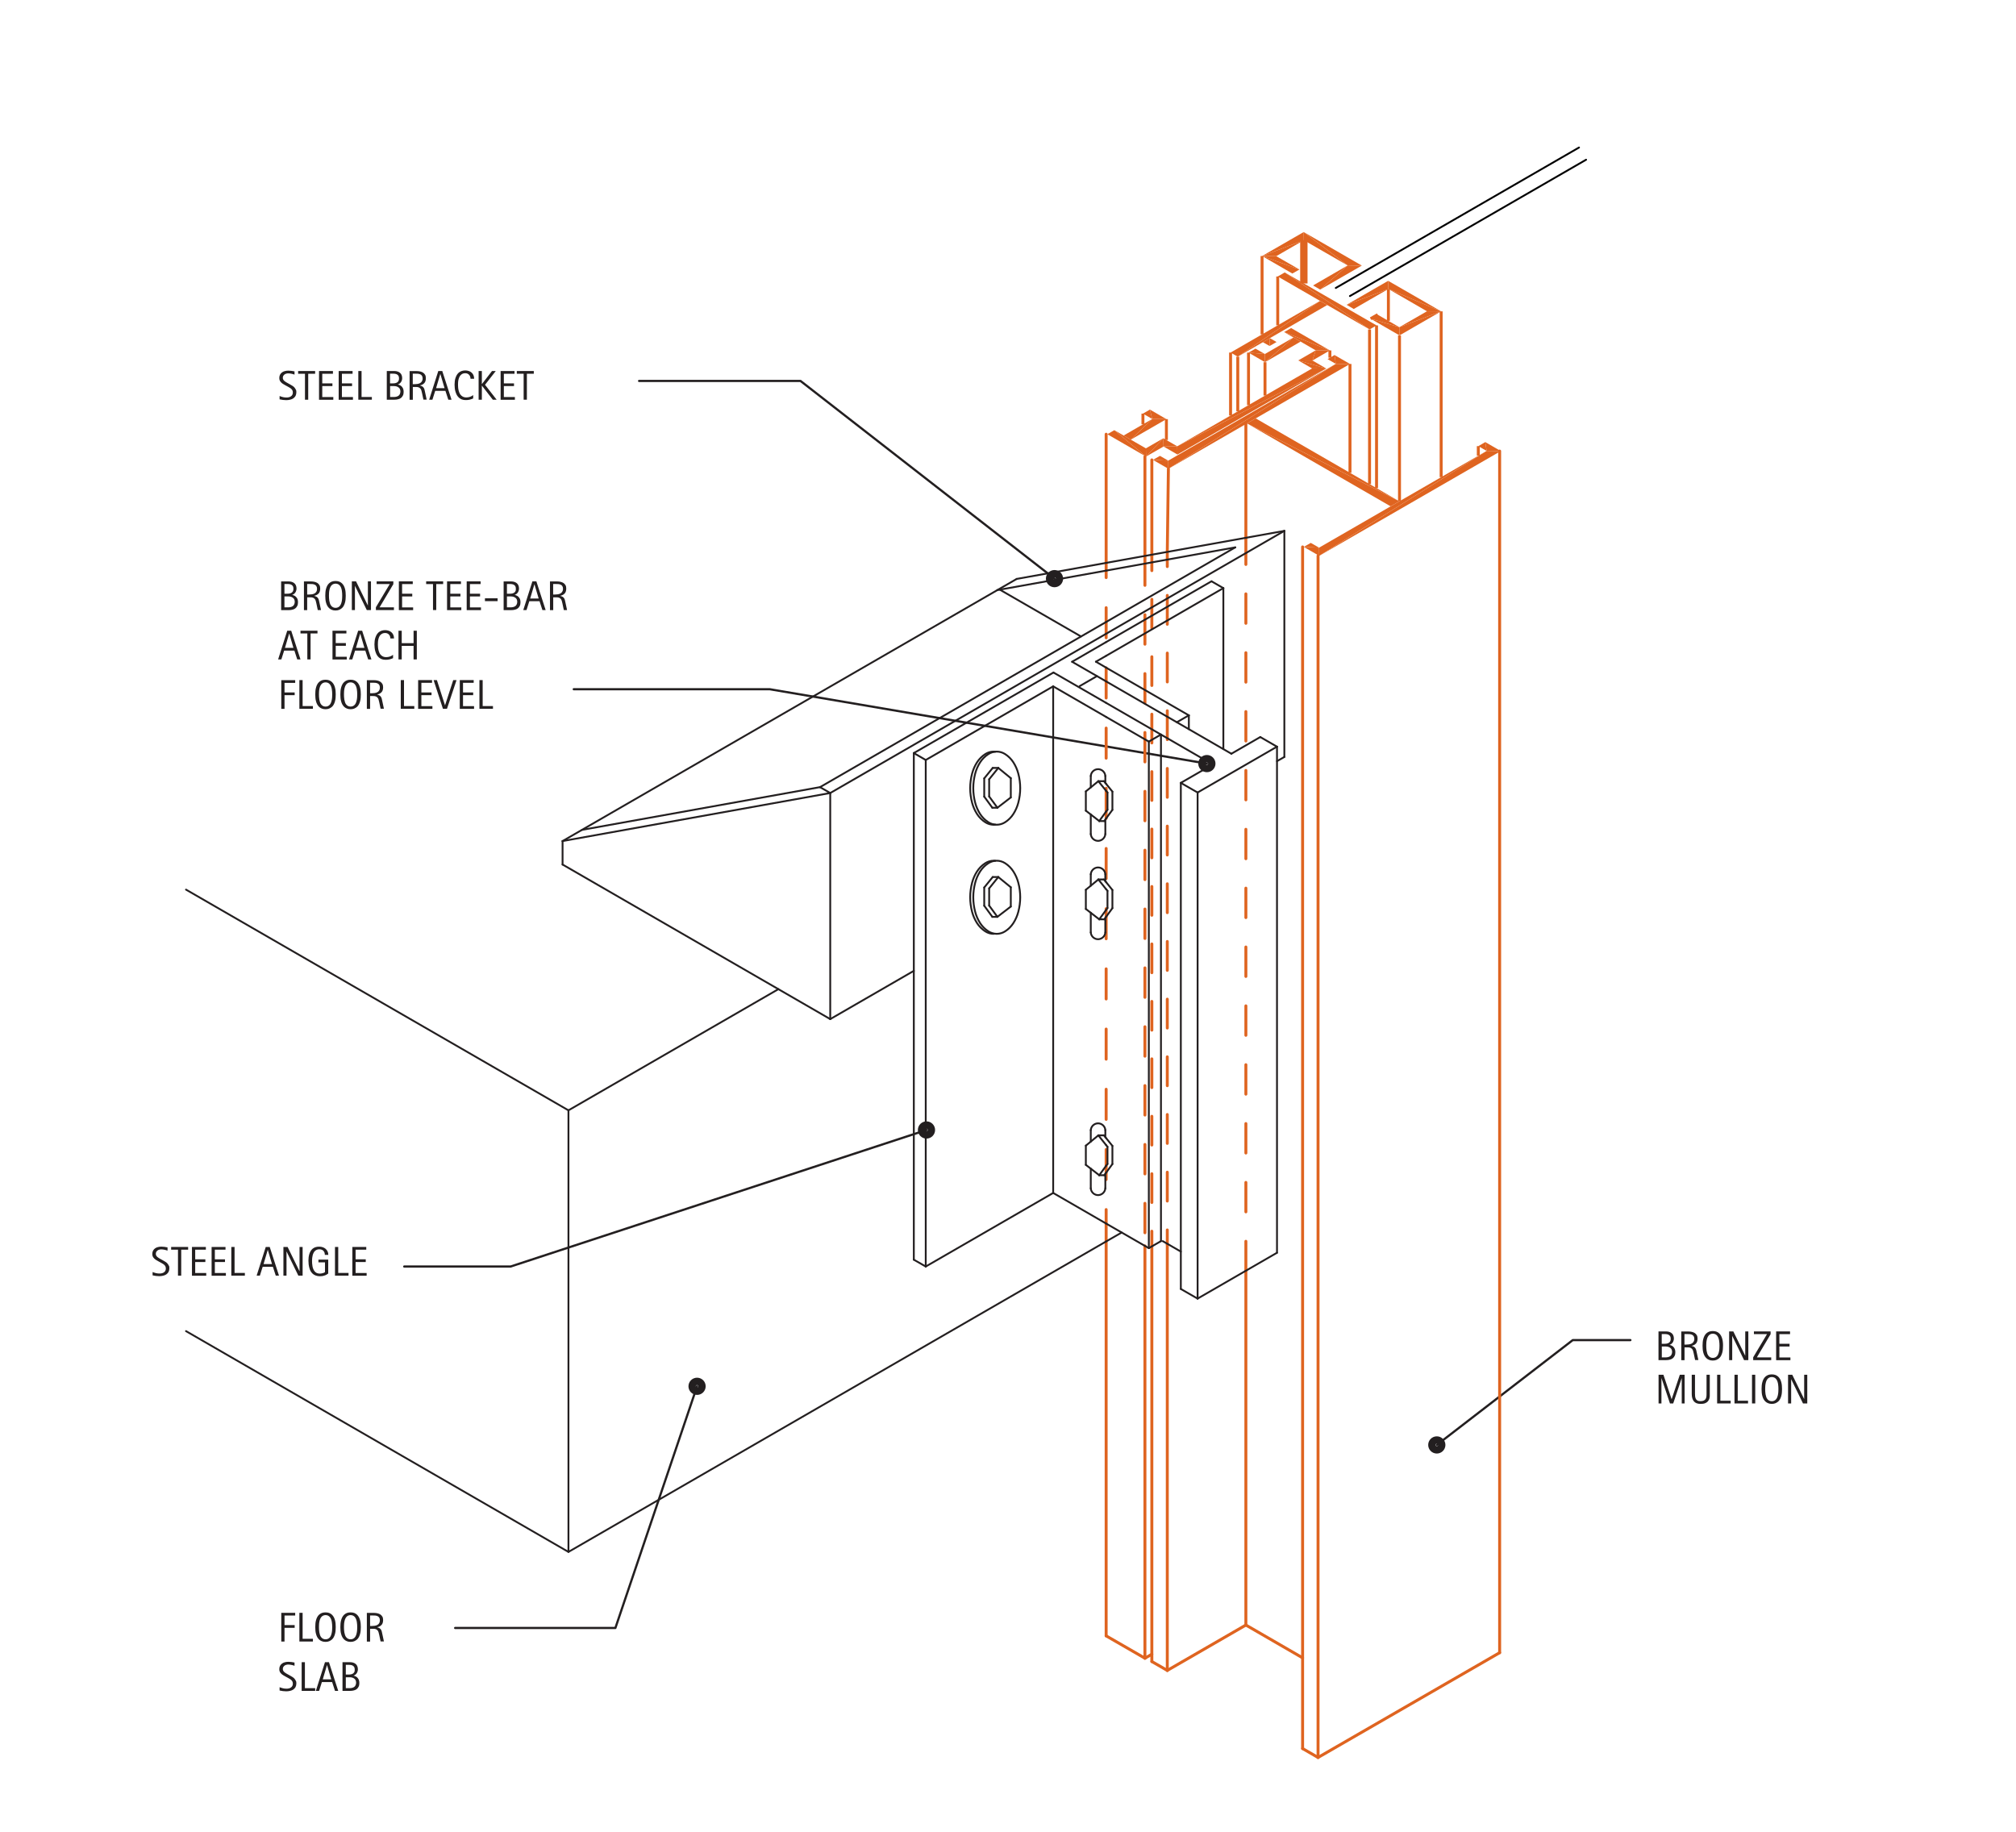 <?xml version="1.0" encoding="utf-8"?>
<!-- Generator: Adobe Illustrator 21.1.0, SVG Export Plug-In . SVG Version: 6.00 Build 0)  -->
<svg version="1.1" xmlns="http://www.w3.org/2000/svg" xmlns:xlink="http://www.w3.org/1999/xlink" x="0px" y="0px"
	 viewBox="0 0 274 249" style="enable-background:new 0 0 274 249;" xml:space="preserve">
<style type="text/css">
	.st0{fill:none;stroke:#231F20;stroke-width:0.3;stroke-linecap:round;stroke-linejoin:round;stroke-miterlimit:10;}
	.st1{fill:#231F20;}
	.st2{fill:none;stroke:#DF6420;stroke-width:0.4;stroke-linecap:round;stroke-linejoin:round;stroke-miterlimit:10;}
	
		.st3{fill:none;stroke:#DF6420;stroke-width:0.4;stroke-linecap:round;stroke-linejoin:round;stroke-miterlimit:10;stroke-dasharray:4,4;}
	.st4{fill:none;stroke:#DF6420;stroke-width:0.4;stroke-linecap:round;stroke-linejoin:round;}
	.st5{fill:none;stroke:#DF6420;stroke-width:0.4;stroke-linecap:round;stroke-linejoin:round;stroke-dasharray:3.92,3.92;}
	.st6{fill:none;stroke:#DF6420;stroke-width:0.4;stroke-linecap:round;stroke-linejoin:round;stroke-dasharray:4.091,4.091;}
	.st7{fill:none;stroke:#DF6420;stroke-width:0.4;stroke-linecap:round;stroke-linejoin:round;stroke-dasharray:3.904,3.904;}
	.st8{fill:#DF6420;}
	.st9{fill:none;stroke:#DF6420;stroke-width:0.4;stroke-miterlimit:10;}
	.st10{fill:none;stroke:#DF6420;stroke-miterlimit:10;}
	
		.st11{fill:none;stroke:#231F20;stroke-width:0.25;stroke-linecap:round;stroke-linejoin:round;stroke-miterlimit:10;stroke-dasharray:0.025,0.013;}
	.st12{fill:none;stroke:#231F20;stroke-width:0.25;stroke-linecap:round;stroke-linejoin:round;stroke-miterlimit:10;}
	.st13{fill:none;stroke:#000000;stroke-width:0.25;stroke-linecap:round;stroke-linejoin:round;stroke-miterlimit:10;}
	.st14{fill:none;stroke:#231F20;stroke-linecap:round;stroke-linejoin:round;stroke-miterlimit:10;}
</style>
<g id="CDATEXT">
	<g id="LWPOLYLINE">
		<polyline class="st0" points="77.98,93.68 104.61,93.68 164.03,103.79 		"/>
	</g>
	<g id="TEXT">
		<g>
			<path class="st1" d="M38.67,219.58v1.31h1.38v0.37h-1.38v1.86h-0.44v-3.9h1.89v0.37H38.67z"/>
			<path class="st1" d="M40.69,223.12v-3.9h0.44v3.53h1.4v0.37H40.69z"/>
			<path class="st1" d="M45.63,221.16c0,0.15-0.01,0.31-0.02,0.47s-0.04,0.31-0.08,0.46c-0.04,0.15-0.09,0.29-0.16,0.42
				c-0.07,0.13-0.15,0.25-0.26,0.34s-0.23,0.17-0.37,0.23c-0.14,0.06-0.31,0.09-0.5,0.09c-0.19,0-0.36-0.03-0.5-0.09
				c-0.14-0.06-0.27-0.13-0.37-0.23s-0.19-0.21-0.26-0.34c-0.07-0.13-0.12-0.27-0.16-0.42c-0.04-0.15-0.07-0.3-0.08-0.46
				s-0.02-0.32-0.02-0.47s0.01-0.31,0.02-0.47s0.04-0.31,0.08-0.46c0.04-0.15,0.09-0.29,0.16-0.42c0.07-0.13,0.15-0.24,0.26-0.34
				s0.23-0.17,0.37-0.23c0.14-0.05,0.31-0.08,0.5-0.08c0.19,0,0.36,0.03,0.5,0.08c0.14,0.06,0.27,0.13,0.37,0.23
				s0.19,0.21,0.26,0.34c0.07,0.13,0.12,0.27,0.16,0.42c0.04,0.15,0.07,0.3,0.08,0.46C45.62,220.85,45.63,221.01,45.63,221.16z
				 M45.15,221.16c0-0.1,0-0.21-0.01-0.33c-0.01-0.12-0.02-0.24-0.04-0.36c-0.02-0.12-0.05-0.24-0.09-0.35s-0.09-0.21-0.16-0.3
				c-0.07-0.09-0.15-0.16-0.25-0.21c-0.1-0.05-0.22-0.08-0.35-0.08s-0.25,0.03-0.35,0.08c-0.1,0.05-0.18,0.12-0.25,0.21
				c-0.07,0.09-0.12,0.19-0.16,0.3s-0.07,0.23-0.09,0.35c-0.02,0.12-0.04,0.24-0.04,0.36c-0.01,0.12-0.01,0.23-0.01,0.33
				c0,0.1,0,0.22,0.01,0.34c0.01,0.12,0.02,0.24,0.04,0.37c0.02,0.12,0.05,0.24,0.09,0.36s0.09,0.22,0.16,0.3
				c0.07,0.09,0.15,0.16,0.25,0.21c0.1,0.05,0.22,0.08,0.35,0.08s0.25-0.03,0.35-0.08c0.1-0.05,0.18-0.12,0.25-0.21
				s0.12-0.19,0.16-0.31s0.07-0.23,0.09-0.36s0.04-0.25,0.04-0.37C45.15,221.37,45.15,221.26,45.15,221.16z"/>
			<path class="st1" d="M49.04,221.16c0,0.15-0.01,0.31-0.02,0.47s-0.04,0.31-0.08,0.46c-0.04,0.15-0.09,0.29-0.16,0.42
				c-0.07,0.13-0.15,0.25-0.26,0.34s-0.23,0.17-0.37,0.23c-0.14,0.06-0.31,0.09-0.5,0.09c-0.19,0-0.36-0.03-0.5-0.09
				c-0.14-0.06-0.27-0.13-0.37-0.23s-0.19-0.21-0.26-0.34c-0.07-0.13-0.12-0.27-0.16-0.42c-0.04-0.15-0.07-0.3-0.08-0.46
				s-0.02-0.32-0.02-0.47s0.01-0.31,0.02-0.47s0.04-0.31,0.08-0.46c0.04-0.15,0.09-0.29,0.16-0.42c0.07-0.13,0.15-0.24,0.26-0.34
				s0.23-0.17,0.37-0.23c0.14-0.05,0.31-0.08,0.5-0.08c0.19,0,0.36,0.03,0.5,0.08c0.14,0.06,0.27,0.13,0.37,0.23
				s0.19,0.21,0.26,0.34c0.07,0.13,0.12,0.27,0.16,0.42c0.04,0.15,0.07,0.3,0.08,0.46C49.03,220.85,49.04,221.01,49.04,221.16z
				 M48.55,221.16c0-0.1,0-0.21-0.01-0.33c-0.01-0.12-0.02-0.24-0.04-0.36c-0.02-0.12-0.05-0.24-0.09-0.35s-0.09-0.21-0.16-0.3
				c-0.07-0.09-0.15-0.16-0.25-0.21c-0.1-0.05-0.22-0.08-0.35-0.08s-0.25,0.03-0.35,0.08c-0.1,0.05-0.18,0.12-0.25,0.21
				c-0.07,0.09-0.12,0.19-0.16,0.3s-0.07,0.23-0.09,0.35c-0.02,0.12-0.04,0.24-0.04,0.36c-0.01,0.12-0.01,0.23-0.01,0.33
				c0,0.1,0,0.22,0.01,0.34c0.01,0.12,0.02,0.24,0.04,0.37c0.02,0.12,0.05,0.24,0.09,0.36s0.09,0.22,0.16,0.3
				c0.07,0.09,0.15,0.16,0.25,0.21c0.1,0.05,0.22,0.08,0.35,0.08s0.25-0.03,0.35-0.08c0.1-0.05,0.18-0.12,0.25-0.21
				s0.12-0.19,0.16-0.31s0.07-0.23,0.09-0.36s0.04-0.25,0.04-0.37C48.55,221.37,48.55,221.26,48.55,221.16z"/>
			<path class="st1" d="M51.73,223.12l-0.19-0.9c-0.03-0.13-0.06-0.25-0.09-0.36s-0.08-0.19-0.14-0.26
				c-0.06-0.07-0.14-0.12-0.23-0.16c-0.1-0.04-0.22-0.05-0.38-0.05H50.3v1.74h-0.44v-3.9h0.97c0.16,0,0.31,0.02,0.46,0.05
				s0.28,0.09,0.4,0.16c0.12,0.08,0.21,0.18,0.28,0.3s0.1,0.28,0.1,0.46c0,0.14-0.02,0.27-0.05,0.37s-0.08,0.2-0.15,0.28
				s-0.15,0.14-0.25,0.2c-0.1,0.05-0.21,0.1-0.35,0.13v0.01c0.13,0.03,0.23,0.08,0.31,0.12c0.08,0.05,0.14,0.11,0.19,0.18
				c0.05,0.07,0.08,0.15,0.11,0.24c0.02,0.09,0.05,0.19,0.07,0.31l0.23,1.07H51.73z M51.63,220.25c0-0.16-0.03-0.29-0.09-0.38
				c-0.06-0.09-0.13-0.16-0.23-0.2c-0.09-0.04-0.2-0.07-0.32-0.08c-0.12-0.01-0.24-0.01-0.37-0.01H50.3v1.43h0.24
				c0.13,0,0.26-0.01,0.39-0.03s0.25-0.06,0.35-0.11c0.1-0.06,0.19-0.13,0.25-0.23S51.63,220.41,51.63,220.25z"/>
		</g>
	</g>
	<g id="LWPOLYLINE_4_">
		<polyline class="st0" points="61.86,221.28 83.64,221.28 94.74,188.43 		"/>
	</g>
	<g id="TEXT_1_">
		<g>
			<path class="st1" d="M40.28,228.79c0,0.21-0.04,0.38-0.11,0.52c-0.08,0.14-0.18,0.25-0.31,0.34c-0.13,0.08-0.27,0.15-0.44,0.18
				c-0.17,0.04-0.34,0.06-0.52,0.06c-0.15,0-0.31-0.01-0.45-0.03c-0.15-0.02-0.3-0.05-0.45-0.08v-0.45
				c0.15,0.06,0.31,0.11,0.47,0.15c0.16,0.04,0.32,0.05,0.49,0.05c0.1,0,0.21-0.01,0.31-0.04c0.1-0.02,0.19-0.06,0.27-0.12
				c0.08-0.05,0.14-0.12,0.19-0.21s0.07-0.19,0.07-0.3c0-0.11-0.02-0.2-0.05-0.28c-0.04-0.08-0.08-0.15-0.15-0.21
				c-0.06-0.06-0.13-0.11-0.21-0.16c-0.08-0.05-0.16-0.09-0.24-0.14l-0.35-0.19c-0.11-0.06-0.21-0.12-0.31-0.18
				c-0.1-0.06-0.19-0.13-0.27-0.21s-0.14-0.16-0.19-0.26c-0.05-0.1-0.07-0.22-0.07-0.36c0-0.18,0.04-0.34,0.11-0.46
				s0.16-0.23,0.28-0.31c0.12-0.08,0.25-0.14,0.4-0.17c0.15-0.04,0.31-0.05,0.47-0.05c0.14,0,0.27,0.01,0.41,0.03
				c0.13,0.02,0.27,0.04,0.4,0.07v0.44c-0.13-0.05-0.27-0.09-0.42-0.12c-0.15-0.03-0.29-0.05-0.44-0.05c-0.09,0-0.18,0.01-0.27,0.04
				c-0.09,0.02-0.17,0.06-0.23,0.11s-0.12,0.11-0.17,0.19c-0.04,0.08-0.06,0.17-0.06,0.27c0,0.09,0.02,0.17,0.06,0.24
				c0.04,0.07,0.1,0.13,0.16,0.19c0.06,0.05,0.13,0.1,0.21,0.15c0.08,0.04,0.15,0.08,0.21,0.12l0.36,0.2
				c0.11,0.06,0.22,0.13,0.32,0.19c0.1,0.06,0.19,0.14,0.26,0.22c0.07,0.08,0.13,0.18,0.18,0.28
				C40.26,228.52,40.28,228.65,40.28,228.79z"/>
			<path class="st1" d="M41,229.83v-3.9h0.44v3.53h1.4v0.37H41z"/>
			<path class="st1" d="M45.53,229.83l-0.39-1.2h-1.39l-0.38,1.2h-0.44l1.24-3.9h0.54l1.26,3.9H45.53z M44.45,226.33h-0.01
				l-0.57,1.93h1.15L44.45,226.33z"/>
			<path class="st1" d="M48.84,228.77c0,0.19-0.03,0.36-0.1,0.49c-0.06,0.13-0.15,0.24-0.26,0.33c-0.11,0.08-0.24,0.15-0.4,0.18
				c-0.15,0.04-0.31,0.06-0.49,0.06h-1.04v-3.9h1.03c0.15,0,0.29,0.02,0.42,0.06c0.13,0.04,0.24,0.1,0.34,0.18s0.17,0.18,0.22,0.3
				c0.05,0.12,0.08,0.26,0.08,0.42c0,0.1-0.01,0.19-0.04,0.28s-0.06,0.17-0.11,0.25c-0.05,0.07-0.11,0.14-0.18,0.2
				c-0.07,0.06-0.16,0.1-0.25,0.13v0.01c0.27,0.07,0.46,0.18,0.58,0.35C48.78,228.28,48.84,228.5,48.84,228.77z M48.21,226.92
				c0-0.12-0.02-0.23-0.06-0.31c-0.04-0.08-0.1-0.14-0.17-0.19c-0.07-0.05-0.15-0.08-0.25-0.1c-0.09-0.02-0.19-0.03-0.3-0.03H47
				v1.32h0.38c0.12,0,0.23-0.01,0.33-0.03c0.1-0.02,0.19-0.06,0.27-0.11c0.08-0.05,0.13-0.12,0.18-0.21S48.21,227.06,48.21,226.92z
				 M48.4,228.73c0-0.12-0.02-0.23-0.06-0.33c-0.04-0.09-0.1-0.17-0.18-0.23c-0.08-0.06-0.17-0.11-0.27-0.14
				c-0.1-0.03-0.21-0.05-0.33-0.05H47v1.48h0.51c0.12,0,0.24-0.01,0.34-0.04c0.11-0.02,0.2-0.07,0.28-0.12
				c0.08-0.06,0.15-0.13,0.19-0.23S48.4,228.87,48.4,228.73z"/>
		</g>
	</g>
	<g id="TEXT_2_">
		<g>
			<path class="st1" d="M23.02,172.36c0,0.21-0.04,0.38-0.11,0.52c-0.08,0.14-0.18,0.25-0.31,0.34c-0.13,0.08-0.27,0.15-0.44,0.18
				c-0.17,0.04-0.34,0.06-0.52,0.06c-0.15,0-0.31-0.01-0.45-0.03c-0.15-0.02-0.3-0.05-0.45-0.08v-0.45
				c0.15,0.06,0.31,0.11,0.47,0.15c0.16,0.04,0.32,0.05,0.49,0.05c0.1,0,0.21-0.01,0.31-0.04c0.1-0.02,0.19-0.06,0.27-0.12
				c0.08-0.05,0.14-0.12,0.19-0.21s0.07-0.19,0.07-0.3c0-0.11-0.02-0.2-0.05-0.28c-0.04-0.08-0.08-0.15-0.15-0.21
				c-0.06-0.06-0.13-0.11-0.21-0.16c-0.08-0.05-0.16-0.09-0.24-0.14l-0.35-0.19c-0.11-0.06-0.21-0.12-0.31-0.18
				c-0.1-0.06-0.19-0.13-0.27-0.21s-0.14-0.16-0.19-0.26c-0.05-0.1-0.07-0.22-0.07-0.36c0-0.18,0.04-0.34,0.11-0.46
				s0.16-0.23,0.28-0.31c0.12-0.08,0.25-0.14,0.4-0.17c0.15-0.04,0.31-0.05,0.47-0.05c0.14,0,0.27,0.01,0.41,0.03
				c0.13,0.02,0.27,0.04,0.4,0.07v0.44c-0.13-0.05-0.27-0.09-0.42-0.12c-0.15-0.03-0.29-0.05-0.44-0.05c-0.09,0-0.18,0.01-0.27,0.04
				c-0.09,0.02-0.17,0.06-0.23,0.11s-0.12,0.11-0.17,0.19c-0.04,0.08-0.06,0.17-0.06,0.27c0,0.09,0.02,0.17,0.06,0.24
				c0.04,0.07,0.1,0.13,0.16,0.19c0.06,0.05,0.13,0.1,0.21,0.15c0.08,0.04,0.15,0.08,0.21,0.12l0.36,0.2
				c0.11,0.06,0.22,0.13,0.32,0.19c0.1,0.06,0.19,0.14,0.26,0.22c0.07,0.08,0.13,0.18,0.18,0.28
				C23,172.09,23.02,172.21,23.02,172.36z"/>
			<path class="st1" d="M24.63,169.86v3.53h-0.44v-3.53h-0.93v-0.37h2.31v0.37H24.63z"/>
			<path class="st1" d="M26.09,173.39v-3.9h1.89v0.37h-1.45v1.31h1.38v0.37h-1.38v1.49h1.5v0.37H26.09z"/>
			<path class="st1" d="M28.76,173.39v-3.9h1.89v0.37H29.2v1.31h1.38v0.37H29.2v1.49h1.5v0.37H28.76z"/>
			<path class="st1" d="M31.44,173.39v-3.9h0.44v3.53h1.4v0.37H31.44z"/>
			<path class="st1" d="M37.48,173.39l-0.39-1.2H35.7l-0.38,1.2h-0.44l1.24-3.9h0.54l1.26,3.9H37.48z M36.4,169.89h-0.01l-0.57,1.93
				h1.15L36.4,169.89z"/>
			<path class="st1" d="M40.55,173.39l-1.6-3.28h-0.01v3.28h-0.42v-3.9h0.57l1.61,3.29h0.01v-3.29h0.42v3.9H40.55z"/>
			<path class="st1" d="M44.15,170.56c0-0.11-0.02-0.22-0.05-0.31c-0.04-0.09-0.08-0.17-0.15-0.24s-0.14-0.12-0.24-0.15
				c-0.09-0.04-0.2-0.05-0.31-0.05c-0.14,0-0.26,0.02-0.36,0.07c-0.1,0.04-0.19,0.11-0.26,0.18s-0.13,0.17-0.18,0.27
				c-0.05,0.1-0.08,0.21-0.11,0.32c-0.03,0.11-0.04,0.23-0.06,0.34c-0.01,0.12-0.02,0.23-0.02,0.34c0,0.12,0,0.24,0.01,0.38
				c0.01,0.13,0.03,0.27,0.05,0.4s0.06,0.26,0.11,0.38c0.05,0.12,0.11,0.23,0.19,0.32c0.08,0.09,0.17,0.17,0.28,0.22
				c0.11,0.05,0.25,0.08,0.4,0.08c0.06,0,0.12,0,0.18-0.01c0.07-0.01,0.13-0.02,0.2-0.04s0.13-0.04,0.19-0.06
				c0.06-0.03,0.11-0.06,0.15-0.1v-1.32h-0.89v-0.37h1.33v1.89c-0.07,0.06-0.15,0.11-0.24,0.16s-0.19,0.09-0.29,0.12
				c-0.1,0.03-0.2,0.06-0.3,0.07s-0.2,0.02-0.29,0.02c-0.21,0-0.4-0.03-0.56-0.09c-0.16-0.06-0.3-0.13-0.41-0.23
				c-0.12-0.1-0.21-0.22-0.29-0.35c-0.08-0.14-0.14-0.28-0.18-0.44s-0.08-0.33-0.1-0.5c-0.02-0.17-0.03-0.35-0.03-0.53
				c0-0.16,0.01-0.32,0.03-0.47c0.02-0.15,0.06-0.3,0.1-0.44c0.05-0.14,0.11-0.27,0.18-0.39c0.07-0.12,0.17-0.22,0.27-0.31
				c0.11-0.09,0.23-0.15,0.38-0.2s0.31-0.07,0.49-0.07c0.17,0,0.33,0.02,0.48,0.07c0.15,0.05,0.28,0.12,0.4,0.22
				c0.11,0.1,0.2,0.21,0.27,0.35s0.1,0.3,0.1,0.48H44.15z"/>
			<path class="st1" d="M45.53,173.39v-3.9h0.44v3.53h1.4v0.37H45.53z"/>
			<path class="st1" d="M47.89,173.39v-3.9h1.89v0.37h-1.45v1.31h1.38v0.37h-1.38v1.49h1.5v0.37H47.89z"/>
		</g>
	</g>
	<g id="LWPOLYLINE_6_">
		<polyline class="st0" points="54.94,172.15 69.4,172.15 125.92,153.59 		"/>
	</g>
	<g id="TEXT_3_">
		<g>
			<path class="st1" d="M40.28,53.29c0,0.21-0.04,0.38-0.11,0.52c-0.08,0.14-0.18,0.25-0.31,0.34c-0.13,0.08-0.27,0.15-0.44,0.18
				c-0.17,0.04-0.34,0.06-0.52,0.06c-0.15,0-0.31-0.01-0.45-0.03c-0.15-0.02-0.3-0.05-0.45-0.08v-0.45
				c0.15,0.06,0.31,0.11,0.47,0.15c0.16,0.04,0.32,0.05,0.49,0.05c0.1,0,0.21-0.01,0.31-0.04c0.1-0.02,0.19-0.06,0.27-0.12
				c0.08-0.05,0.14-0.12,0.19-0.21s0.07-0.19,0.07-0.3c0-0.11-0.02-0.2-0.05-0.28c-0.04-0.08-0.08-0.15-0.15-0.21
				c-0.06-0.06-0.13-0.11-0.21-0.16c-0.08-0.05-0.16-0.09-0.24-0.14l-0.35-0.19c-0.11-0.06-0.21-0.12-0.31-0.18
				c-0.1-0.06-0.19-0.13-0.27-0.21s-0.14-0.16-0.19-0.26c-0.05-0.1-0.07-0.22-0.07-0.36c0-0.18,0.04-0.34,0.11-0.46
				s0.16-0.23,0.28-0.31c0.12-0.08,0.25-0.14,0.4-0.17c0.15-0.04,0.31-0.05,0.47-0.05c0.14,0,0.27,0.01,0.41,0.03
				c0.13,0.02,0.27,0.04,0.4,0.07v0.44c-0.13-0.05-0.27-0.09-0.42-0.12c-0.15-0.03-0.29-0.05-0.44-0.05c-0.09,0-0.18,0.01-0.27,0.04
				c-0.09,0.02-0.17,0.06-0.23,0.11s-0.12,0.11-0.17,0.19c-0.04,0.08-0.06,0.17-0.06,0.27c0,0.09,0.02,0.17,0.06,0.24
				c0.04,0.07,0.1,0.13,0.16,0.19c0.06,0.05,0.13,0.1,0.21,0.15c0.08,0.04,0.15,0.08,0.21,0.12l0.36,0.2
				c0.11,0.06,0.22,0.13,0.32,0.19c0.1,0.06,0.19,0.14,0.26,0.22c0.07,0.08,0.13,0.18,0.18,0.28
				C40.26,53.02,40.28,53.15,40.28,53.29z"/>
			<path class="st1" d="M41.89,50.8v3.53h-0.44V50.8h-0.93v-0.37h2.31v0.37H41.89z"/>
			<path class="st1" d="M43.36,54.33v-3.9h1.89v0.37H43.8v1.31h1.38v0.37H43.8v1.49h1.5v0.37H43.36z"/>
			<path class="st1" d="M46.03,54.33v-3.9h1.89v0.37h-1.45v1.31h1.38v0.37h-1.38v1.49h1.5v0.37H46.03z"/>
			<path class="st1" d="M48.7,54.33v-3.9h0.44v3.53h1.4v0.37H48.7z"/>
			<path class="st1" d="M54.86,53.27c0,0.19-0.03,0.36-0.1,0.49c-0.06,0.13-0.15,0.24-0.26,0.33c-0.11,0.08-0.24,0.15-0.4,0.18
				c-0.15,0.04-0.31,0.06-0.49,0.06h-1.04v-3.9h1.03c0.15,0,0.29,0.02,0.42,0.06c0.13,0.04,0.24,0.1,0.34,0.18s0.17,0.18,0.22,0.3
				c0.05,0.12,0.08,0.26,0.08,0.42c0,0.1-0.01,0.19-0.04,0.28s-0.06,0.17-0.11,0.25c-0.05,0.07-0.11,0.14-0.18,0.2
				c-0.07,0.06-0.16,0.1-0.25,0.13v0.01c0.27,0.07,0.46,0.18,0.58,0.35C54.8,52.78,54.86,53,54.86,53.27z M54.23,51.42
				c0-0.12-0.02-0.23-0.06-0.31c-0.04-0.08-0.1-0.14-0.17-0.19c-0.07-0.05-0.15-0.08-0.25-0.1c-0.09-0.02-0.19-0.03-0.3-0.03h-0.44
				v1.32h0.38c0.12,0,0.23-0.01,0.33-0.03c0.1-0.02,0.19-0.06,0.27-0.11c0.08-0.05,0.13-0.12,0.18-0.21S54.23,51.55,54.23,51.42z
				 M54.42,53.23c0-0.12-0.02-0.23-0.06-0.33c-0.04-0.09-0.1-0.17-0.18-0.23c-0.08-0.06-0.17-0.11-0.27-0.14
				c-0.1-0.03-0.21-0.05-0.33-0.05h-0.56v1.48h0.51c0.12,0,0.24-0.01,0.34-0.04c0.11-0.02,0.2-0.07,0.28-0.12
				c0.08-0.06,0.15-0.13,0.19-0.23S54.42,53.37,54.42,53.23z"/>
			<path class="st1" d="M57.55,54.33l-0.19-0.9c-0.03-0.13-0.06-0.25-0.09-0.36s-0.08-0.19-0.14-0.26
				c-0.06-0.07-0.14-0.12-0.23-0.16c-0.1-0.04-0.22-0.05-0.38-0.05h-0.41v1.74h-0.44v-3.9h0.97c0.16,0,0.31,0.02,0.46,0.05
				s0.28,0.09,0.4,0.16c0.12,0.08,0.21,0.18,0.28,0.3s0.1,0.28,0.1,0.46c0,0.14-0.02,0.27-0.05,0.37s-0.08,0.2-0.15,0.28
				s-0.15,0.14-0.25,0.2c-0.1,0.05-0.21,0.1-0.35,0.13v0.01c0.13,0.03,0.23,0.08,0.31,0.12c0.08,0.05,0.14,0.11,0.19,0.18
				c0.05,0.07,0.08,0.15,0.11,0.24c0.02,0.09,0.05,0.19,0.07,0.31l0.23,1.07H57.55z M57.44,51.46c0-0.16-0.03-0.29-0.09-0.38
				c-0.06-0.09-0.13-0.16-0.23-0.2c-0.09-0.04-0.2-0.07-0.32-0.08c-0.12-0.01-0.24-0.01-0.37-0.01h-0.33v1.43h0.24
				c0.13,0,0.26-0.01,0.39-0.03s0.25-0.06,0.35-0.11c0.1-0.06,0.19-0.13,0.25-0.23S57.44,51.62,57.44,51.46z"/>
			<path class="st1" d="M60.93,54.33l-0.39-1.2h-1.39l-0.38,1.2h-0.44l1.24-3.9h0.54l1.26,3.9H60.93z M59.85,50.83h-0.01l-0.57,1.93
				h1.15L59.85,50.83z"/>
			<path class="st1" d="M63.95,51.49c0-0.11-0.02-0.21-0.05-0.3s-0.08-0.17-0.14-0.24c-0.06-0.07-0.14-0.12-0.22-0.16
				c-0.09-0.04-0.19-0.06-0.3-0.06c-0.14,0-0.27,0.02-0.37,0.07S62.67,50.92,62.6,51s-0.13,0.17-0.18,0.28
				c-0.05,0.11-0.08,0.22-0.11,0.34c-0.03,0.12-0.04,0.24-0.05,0.36c-0.01,0.12-0.01,0.24-0.01,0.35c0,0.12,0.01,0.25,0.02,0.38
				c0.01,0.13,0.04,0.26,0.07,0.39c0.03,0.13,0.08,0.25,0.13,0.36s0.12,0.21,0.21,0.29c0.08,0.08,0.18,0.15,0.3,0.2
				c0.11,0.05,0.25,0.07,0.4,0.07c0.17,0,0.34-0.03,0.49-0.08c0.16-0.05,0.3-0.13,0.44-0.24v0.46c-0.09,0.04-0.18,0.07-0.26,0.1
				s-0.16,0.05-0.24,0.07s-0.16,0.03-0.25,0.04c-0.09,0.01-0.18,0.01-0.28,0.01c-0.19,0-0.37-0.03-0.52-0.09s-0.28-0.14-0.39-0.24
				s-0.2-0.22-0.28-0.35c-0.07-0.14-0.13-0.28-0.18-0.44c-0.05-0.15-0.08-0.31-0.1-0.48c-0.02-0.17-0.03-0.33-0.03-0.49
				s0.01-0.32,0.03-0.48c0.02-0.16,0.05-0.31,0.1-0.45s0.11-0.28,0.18-0.4c0.07-0.12,0.17-0.23,0.27-0.32
				c0.11-0.09,0.24-0.16,0.38-0.21c0.15-0.05,0.31-0.08,0.5-0.08c0.17,0,0.33,0.03,0.48,0.08s0.27,0.12,0.38,0.22
				c0.11,0.1,0.19,0.21,0.25,0.35c0.06,0.14,0.09,0.3,0.09,0.48H63.95z"/>
			<path class="st1" d="M66.98,54.33l-1.48-1.91h-0.01v1.91h-0.44v-3.9h0.44v1.77h0.01l1.37-1.77h0.51l-1.46,1.87l1.58,2.03H66.98z"
				/>
			<path class="st1" d="M68.04,54.33v-3.9h1.89v0.37h-1.45v1.31h1.38v0.37h-1.38v1.49h1.5v0.37H68.04z"/>
			<path class="st1" d="M71.61,50.8v3.53h-0.44V50.8h-0.93v-0.37h2.31v0.37H71.61z"/>
		</g>
	</g>
	<g id="TEXT_4_">
		<g>
			<path class="st1" d="M40.5,81.87c0,0.19-0.03,0.36-0.1,0.49c-0.06,0.13-0.15,0.24-0.26,0.33c-0.11,0.08-0.24,0.15-0.4,0.18
				c-0.15,0.04-0.31,0.06-0.49,0.06h-1.04v-3.9h1.03c0.15,0,0.29,0.02,0.42,0.06c0.13,0.04,0.24,0.1,0.34,0.18s0.17,0.18,0.22,0.3
				c0.05,0.12,0.08,0.26,0.08,0.42c0,0.1-0.01,0.19-0.04,0.28s-0.06,0.17-0.11,0.25c-0.05,0.07-0.11,0.14-0.18,0.2
				c-0.07,0.06-0.16,0.1-0.25,0.13v0.01c0.27,0.07,0.46,0.18,0.58,0.35C40.45,81.37,40.5,81.59,40.5,81.87z M39.88,80.01
				c0-0.12-0.02-0.23-0.06-0.31c-0.04-0.08-0.1-0.14-0.17-0.19c-0.07-0.05-0.15-0.08-0.25-0.1c-0.09-0.02-0.19-0.03-0.3-0.03h-0.44
				v1.32h0.38c0.12,0,0.23-0.01,0.33-0.03c0.1-0.02,0.19-0.06,0.27-0.11c0.08-0.05,0.13-0.12,0.18-0.21S39.88,80.15,39.88,80.01z
				 M40.06,81.82c0-0.12-0.02-0.23-0.06-0.33c-0.04-0.09-0.1-0.17-0.18-0.23c-0.08-0.06-0.17-0.11-0.27-0.14
				c-0.1-0.03-0.21-0.05-0.33-0.05h-0.56v1.48h0.51c0.12,0,0.24-0.01,0.34-0.04c0.11-0.02,0.2-0.07,0.28-0.12
				c0.08-0.06,0.15-0.13,0.19-0.23S40.06,81.96,40.06,81.82z"/>
			<path class="st1" d="M43.19,82.92L43,82.02c-0.03-0.13-0.06-0.25-0.09-0.36s-0.08-0.19-0.14-0.26c-0.06-0.07-0.14-0.12-0.23-0.16
				c-0.1-0.04-0.22-0.05-0.38-0.05h-0.41v1.74h-0.44v-3.9h0.97c0.16,0,0.31,0.02,0.46,0.05s0.28,0.09,0.4,0.16
				c0.12,0.08,0.21,0.18,0.28,0.3s0.1,0.28,0.1,0.46c0,0.14-0.02,0.27-0.05,0.37s-0.08,0.2-0.15,0.28s-0.15,0.14-0.25,0.2
				c-0.1,0.05-0.21,0.1-0.35,0.13V81c0.13,0.03,0.23,0.08,0.31,0.12c0.08,0.05,0.14,0.11,0.19,0.18c0.05,0.07,0.08,0.15,0.11,0.24
				c0.02,0.09,0.05,0.19,0.07,0.31l0.23,1.07H43.19z M43.09,80.05c0-0.16-0.03-0.29-0.09-0.38c-0.06-0.09-0.13-0.16-0.23-0.2
				c-0.09-0.04-0.2-0.07-0.32-0.08c-0.12-0.01-0.24-0.01-0.37-0.01h-0.33v1.43H42c0.13,0,0.26-0.01,0.39-0.03s0.25-0.06,0.35-0.11
				c0.1-0.06,0.19-0.13,0.25-0.23S43.09,80.21,43.09,80.05z"/>
			<path class="st1" d="M46.99,80.97c0,0.15-0.01,0.31-0.02,0.47s-0.04,0.31-0.08,0.46c-0.04,0.15-0.09,0.29-0.16,0.42
				c-0.07,0.13-0.15,0.25-0.26,0.34s-0.23,0.17-0.37,0.23c-0.14,0.06-0.31,0.09-0.5,0.09c-0.19,0-0.36-0.03-0.5-0.09
				c-0.14-0.06-0.27-0.13-0.37-0.23s-0.19-0.21-0.26-0.34c-0.07-0.13-0.12-0.27-0.16-0.42c-0.04-0.15-0.07-0.3-0.08-0.46
				s-0.02-0.32-0.02-0.47s0.01-0.31,0.02-0.47s0.04-0.31,0.08-0.46c0.04-0.15,0.09-0.29,0.16-0.42c0.07-0.13,0.15-0.24,0.26-0.34
				s0.23-0.17,0.37-0.23c0.14-0.05,0.31-0.08,0.5-0.08c0.19,0,0.36,0.03,0.5,0.08c0.14,0.06,0.27,0.13,0.37,0.23
				s0.19,0.21,0.26,0.34c0.07,0.13,0.12,0.27,0.16,0.42c0.04,0.15,0.07,0.3,0.08,0.46C46.98,80.65,46.99,80.81,46.99,80.97z
				 M46.51,80.96c0-0.1,0-0.21-0.01-0.33c-0.01-0.12-0.02-0.24-0.04-0.36c-0.02-0.12-0.05-0.24-0.09-0.35s-0.09-0.21-0.16-0.3
				c-0.07-0.09-0.15-0.16-0.25-0.21c-0.1-0.05-0.22-0.08-0.35-0.08s-0.25,0.03-0.35,0.08c-0.1,0.05-0.18,0.12-0.25,0.21
				c-0.07,0.09-0.12,0.19-0.16,0.3s-0.07,0.23-0.09,0.35c-0.02,0.12-0.04,0.24-0.04,0.36c-0.01,0.12-0.01,0.23-0.01,0.33
				c0,0.1,0,0.22,0.01,0.34c0.01,0.12,0.02,0.24,0.04,0.37c0.02,0.12,0.05,0.24,0.09,0.36s0.09,0.22,0.16,0.3
				c0.07,0.09,0.15,0.16,0.25,0.21c0.1,0.05,0.22,0.08,0.35,0.08s0.25-0.03,0.35-0.08c0.1-0.05,0.18-0.12,0.25-0.21
				s0.12-0.19,0.16-0.31s0.07-0.23,0.09-0.36s0.04-0.25,0.04-0.37C46.51,81.17,46.51,81.06,46.51,80.96z"/>
			<path class="st1" d="M49.85,82.92l-1.6-3.28h-0.01v3.28h-0.42v-3.9h0.57l1.61,3.29H50v-3.29h0.42v3.9H49.85z"/>
			<path class="st1" d="M51.09,82.92v-0.38l1.88-3.15h-1.78v-0.37h2.27v0.38l-1.87,3.15h1.95v0.37H51.09z"/>
			<path class="st1" d="M54.21,82.92v-3.9h1.89v0.37h-1.45v1.31h1.38v0.37h-1.38v1.49h1.5v0.37H54.21z"/>
			<path class="st1" d="M59.29,79.39v3.53h-0.44v-3.53h-0.93v-0.37h2.31v0.37H59.29z"/>
			<path class="st1" d="M60.76,82.92v-3.9h1.89v0.37H61.2v1.31h1.38v0.37H61.2v1.49h1.5v0.37H60.76z"/>
			<path class="st1" d="M63.43,82.92v-3.9h1.89v0.37h-1.45v1.31h1.38v0.37h-1.38v1.49h1.5v0.37H63.43z"/>
			<path class="st1" d="M65.91,81.71v-0.39h1.72v0.39H65.91z"/>
			<path class="st1" d="M70.74,81.87c0,0.19-0.03,0.36-0.1,0.49c-0.06,0.13-0.15,0.24-0.26,0.33c-0.11,0.08-0.24,0.15-0.4,0.18
				c-0.15,0.04-0.31,0.06-0.49,0.06h-1.04v-3.9h1.03c0.15,0,0.29,0.02,0.42,0.06c0.13,0.04,0.24,0.1,0.34,0.18s0.17,0.18,0.22,0.3
				c0.05,0.12,0.08,0.26,0.08,0.42c0,0.1-0.01,0.19-0.04,0.28s-0.06,0.17-0.11,0.25c-0.05,0.07-0.11,0.14-0.18,0.2
				c-0.07,0.06-0.16,0.1-0.25,0.13v0.01c0.27,0.07,0.46,0.18,0.58,0.35C70.68,81.37,70.74,81.59,70.74,81.87z M70.11,80.01
				c0-0.12-0.02-0.23-0.06-0.31c-0.04-0.08-0.1-0.14-0.17-0.19c-0.07-0.05-0.15-0.08-0.25-0.1c-0.09-0.02-0.19-0.03-0.3-0.03H68.9
				v1.32h0.38c0.12,0,0.23-0.01,0.33-0.03c0.1-0.02,0.19-0.06,0.27-0.11c0.08-0.05,0.13-0.12,0.18-0.21S70.11,80.15,70.11,80.01z
				 M70.3,81.82c0-0.12-0.02-0.23-0.06-0.33c-0.04-0.09-0.1-0.17-0.18-0.23c-0.08-0.06-0.17-0.11-0.27-0.14
				c-0.1-0.03-0.21-0.05-0.33-0.05H68.9v1.48h0.51c0.12,0,0.24-0.01,0.34-0.04c0.11-0.02,0.2-0.07,0.28-0.12
				c0.08-0.06,0.15-0.13,0.19-0.23S70.3,81.96,70.3,81.82z"/>
			<path class="st1" d="M73.72,82.92l-0.39-1.2h-1.39l-0.38,1.2h-0.44l1.24-3.9h0.54l1.26,3.9H73.72z M72.64,79.42h-0.01l-0.57,1.93
				h1.15L72.64,79.42z"/>
			<path class="st1" d="M76.63,82.92l-0.19-0.9c-0.03-0.13-0.06-0.25-0.09-0.36s-0.08-0.19-0.14-0.26
				c-0.06-0.07-0.14-0.12-0.23-0.16c-0.1-0.04-0.22-0.05-0.38-0.05h-0.41v1.74h-0.44v-3.9h0.97c0.16,0,0.31,0.02,0.46,0.05
				s0.28,0.09,0.4,0.16c0.12,0.08,0.21,0.18,0.28,0.3s0.1,0.28,0.1,0.46c0,0.14-0.02,0.27-0.05,0.37s-0.08,0.2-0.15,0.28
				s-0.15,0.14-0.25,0.2c-0.1,0.05-0.21,0.1-0.35,0.13V81c0.13,0.03,0.23,0.08,0.31,0.12c0.08,0.05,0.14,0.11,0.19,0.18
				c0.05,0.07,0.08,0.15,0.11,0.24c0.02,0.09,0.05,0.19,0.07,0.31l0.23,1.07H76.63z M76.52,80.05c0-0.16-0.03-0.29-0.09-0.38
				c-0.06-0.09-0.13-0.16-0.23-0.2c-0.09-0.04-0.2-0.07-0.32-0.08c-0.12-0.01-0.24-0.01-0.37-0.01h-0.33v1.43h0.24
				c0.13,0,0.26-0.01,0.39-0.03s0.25-0.06,0.35-0.11c0.1-0.06,0.19-0.13,0.25-0.23S76.52,80.21,76.52,80.05z"/>
		</g>
	</g>
	<g id="TEXT_5_">
		<g>
			<path class="st1" d="M40.4,89.63l-0.39-1.2h-1.39l-0.38,1.2H37.8l1.24-3.9h0.54l1.26,3.9H40.4z M39.32,86.13H39.3l-0.57,1.93
				h1.15L39.32,86.13z"/>
			<path class="st1" d="M42.21,86.1v3.53h-0.44V86.1h-0.93v-0.37h2.31v0.37H42.21z"/>
			<path class="st1" d="M45.19,89.63v-3.9h1.89v0.37h-1.45v1.31h1.38v0.37h-1.38v1.49h1.5v0.37H45.19z"/>
			<path class="st1" d="M50.04,89.63l-0.39-1.2h-1.39l-0.38,1.2h-0.44l1.24-3.9h0.54l1.26,3.9H50.04z M48.96,86.13h-0.01l-0.57,1.93
				h1.15L48.96,86.13z"/>
			<path class="st1" d="M53.06,86.8c0-0.11-0.02-0.21-0.05-0.3s-0.08-0.17-0.14-0.24c-0.06-0.07-0.14-0.12-0.22-0.16
				c-0.09-0.04-0.19-0.06-0.3-0.06c-0.14,0-0.27,0.02-0.37,0.07s-0.19,0.11-0.27,0.19s-0.13,0.17-0.18,0.28
				c-0.05,0.11-0.08,0.22-0.11,0.34c-0.03,0.12-0.04,0.24-0.05,0.36c-0.01,0.12-0.01,0.24-0.01,0.35c0,0.12,0.01,0.25,0.02,0.38
				c0.01,0.13,0.04,0.26,0.07,0.39c0.03,0.13,0.08,0.25,0.13,0.36s0.12,0.21,0.21,0.29c0.08,0.08,0.18,0.15,0.3,0.2
				c0.11,0.05,0.25,0.07,0.4,0.07c0.17,0,0.34-0.03,0.49-0.08c0.16-0.05,0.3-0.13,0.44-0.24v0.46c-0.09,0.04-0.18,0.07-0.26,0.1
				s-0.16,0.05-0.24,0.07s-0.16,0.03-0.25,0.04c-0.09,0.01-0.18,0.01-0.28,0.01c-0.19,0-0.37-0.03-0.52-0.09s-0.28-0.14-0.39-0.24
				s-0.2-0.22-0.28-0.35c-0.07-0.14-0.13-0.28-0.18-0.44c-0.05-0.15-0.08-0.31-0.1-0.48c-0.02-0.17-0.03-0.33-0.03-0.49
				s0.01-0.32,0.03-0.48c0.02-0.16,0.05-0.31,0.1-0.45s0.11-0.28,0.18-0.4c0.07-0.12,0.17-0.23,0.27-0.32
				c0.11-0.09,0.24-0.16,0.38-0.21c0.15-0.05,0.31-0.08,0.5-0.08c0.17,0,0.33,0.03,0.48,0.08s0.27,0.12,0.38,0.22
				c0.11,0.1,0.19,0.21,0.25,0.35c0.06,0.14,0.09,0.3,0.09,0.48H53.06z"/>
			<path class="st1" d="M56.21,89.63v-1.84H54.6v1.84h-0.44v-3.9h0.44v1.69h1.61v-1.69h0.44v3.9H56.21z"/>
		</g>
	</g>
	<g id="TEXT_6_">
		<g>
			<path class="st1" d="M38.67,92.81v1.31h1.38v0.37h-1.38v1.86h-0.44v-3.9h1.89v0.37H38.67z"/>
			<path class="st1" d="M40.69,96.34v-3.9h0.44v3.53h1.4v0.37H40.69z"/>
			<path class="st1" d="M45.63,94.39c0,0.15-0.01,0.31-0.02,0.47s-0.04,0.31-0.08,0.46c-0.04,0.15-0.09,0.29-0.16,0.42
				c-0.07,0.13-0.15,0.25-0.26,0.34s-0.23,0.17-0.37,0.23c-0.14,0.06-0.31,0.09-0.5,0.09c-0.19,0-0.36-0.03-0.5-0.09
				c-0.14-0.06-0.27-0.13-0.37-0.23s-0.19-0.21-0.26-0.34c-0.07-0.13-0.12-0.27-0.16-0.42c-0.04-0.15-0.07-0.3-0.08-0.46
				s-0.02-0.32-0.02-0.47s0.01-0.31,0.02-0.47s0.04-0.31,0.08-0.46c0.04-0.15,0.09-0.29,0.16-0.42c0.07-0.13,0.15-0.24,0.26-0.34
				s0.23-0.17,0.37-0.23c0.14-0.05,0.31-0.08,0.5-0.08c0.19,0,0.36,0.03,0.5,0.08c0.14,0.06,0.27,0.13,0.37,0.23
				s0.19,0.21,0.26,0.34c0.07,0.13,0.12,0.27,0.16,0.42c0.04,0.15,0.07,0.3,0.08,0.46C45.62,94.08,45.63,94.23,45.63,94.39z
				 M45.15,94.38c0-0.1,0-0.21-0.01-0.33c-0.01-0.12-0.02-0.24-0.04-0.36c-0.02-0.12-0.05-0.24-0.09-0.35s-0.09-0.21-0.16-0.3
				c-0.07-0.09-0.15-0.16-0.25-0.21c-0.1-0.05-0.22-0.08-0.35-0.08s-0.25,0.03-0.35,0.08c-0.1,0.05-0.18,0.12-0.25,0.21
				c-0.07,0.09-0.12,0.19-0.16,0.3s-0.07,0.23-0.09,0.35c-0.02,0.12-0.04,0.24-0.04,0.36c-0.01,0.12-0.01,0.23-0.01,0.33
				c0,0.1,0,0.22,0.01,0.34c0.01,0.12,0.02,0.24,0.04,0.37c0.02,0.12,0.05,0.24,0.09,0.36s0.09,0.22,0.16,0.3
				c0.07,0.09,0.15,0.16,0.25,0.21c0.1,0.05,0.22,0.08,0.35,0.08s0.25-0.03,0.35-0.08c0.1-0.05,0.18-0.12,0.25-0.21
				s0.12-0.19,0.16-0.31s0.07-0.23,0.09-0.36s0.04-0.25,0.04-0.37C45.15,94.6,45.15,94.49,45.15,94.38z"/>
			<path class="st1" d="M49.04,94.39c0,0.15-0.01,0.31-0.02,0.47s-0.04,0.31-0.08,0.46c-0.04,0.15-0.09,0.29-0.16,0.42
				c-0.07,0.13-0.15,0.25-0.26,0.34s-0.23,0.17-0.37,0.23c-0.14,0.06-0.31,0.09-0.5,0.09c-0.19,0-0.36-0.03-0.5-0.09
				c-0.14-0.06-0.27-0.13-0.37-0.23s-0.19-0.21-0.26-0.34c-0.07-0.13-0.12-0.27-0.16-0.42c-0.04-0.15-0.07-0.3-0.08-0.46
				s-0.02-0.32-0.02-0.47s0.01-0.31,0.02-0.47s0.04-0.31,0.08-0.46c0.04-0.15,0.09-0.29,0.16-0.42c0.07-0.13,0.15-0.24,0.26-0.34
				s0.23-0.17,0.37-0.23c0.14-0.05,0.31-0.08,0.5-0.08c0.19,0,0.36,0.03,0.5,0.08c0.14,0.06,0.27,0.13,0.37,0.23
				s0.19,0.21,0.26,0.34c0.07,0.13,0.12,0.27,0.16,0.42c0.04,0.15,0.07,0.3,0.08,0.46C49.03,94.08,49.04,94.23,49.04,94.39z
				 M48.55,94.38c0-0.1,0-0.21-0.01-0.33c-0.01-0.12-0.02-0.24-0.04-0.36c-0.02-0.12-0.05-0.24-0.09-0.35s-0.09-0.21-0.16-0.3
				c-0.07-0.09-0.15-0.16-0.25-0.21c-0.1-0.05-0.22-0.08-0.35-0.08s-0.25,0.03-0.35,0.08c-0.1,0.05-0.18,0.12-0.25,0.21
				c-0.07,0.09-0.12,0.19-0.16,0.3s-0.07,0.23-0.09,0.35c-0.02,0.12-0.04,0.24-0.04,0.36c-0.01,0.12-0.01,0.23-0.01,0.33
				c0,0.1,0,0.22,0.01,0.34c0.01,0.12,0.02,0.24,0.04,0.37c0.02,0.12,0.05,0.24,0.09,0.36s0.09,0.22,0.16,0.3
				c0.07,0.09,0.15,0.16,0.25,0.21c0.1,0.05,0.22,0.08,0.35,0.08s0.25-0.03,0.35-0.08c0.1-0.05,0.18-0.12,0.25-0.21
				s0.12-0.19,0.16-0.31s0.07-0.23,0.09-0.36s0.04-0.25,0.04-0.37C48.55,94.6,48.55,94.49,48.55,94.38z"/>
			<path class="st1" d="M51.73,96.34l-0.19-0.9c-0.03-0.13-0.06-0.25-0.09-0.36s-0.08-0.19-0.14-0.26
				c-0.06-0.07-0.14-0.12-0.23-0.16c-0.1-0.04-0.22-0.05-0.38-0.05H50.3v1.74h-0.44v-3.9h0.97c0.16,0,0.31,0.02,0.46,0.05
				s0.28,0.09,0.4,0.16c0.12,0.08,0.21,0.18,0.28,0.3s0.1,0.28,0.1,0.46c0,0.14-0.02,0.27-0.05,0.37s-0.08,0.2-0.15,0.28
				s-0.15,0.14-0.25,0.2c-0.1,0.05-0.21,0.1-0.35,0.13v0.01c0.13,0.03,0.23,0.08,0.31,0.12c0.08,0.05,0.14,0.11,0.19,0.18
				c0.05,0.07,0.08,0.15,0.11,0.24c0.02,0.09,0.05,0.19,0.07,0.31l0.23,1.07H51.73z M51.63,93.47c0-0.16-0.03-0.29-0.09-0.38
				c-0.06-0.09-0.13-0.16-0.23-0.2c-0.09-0.04-0.2-0.07-0.32-0.08c-0.12-0.01-0.24-0.01-0.37-0.01H50.3v1.43h0.24
				c0.13,0,0.26-0.01,0.39-0.03s0.25-0.06,0.35-0.11c0.1-0.06,0.19-0.13,0.25-0.23S51.63,93.64,51.63,93.47z"/>
			<path class="st1" d="M54.47,96.34v-3.9h0.44v3.53h1.4v0.37H54.47z"/>
			<path class="st1" d="M56.83,96.34v-3.9h1.89v0.37h-1.45v1.31h1.38v0.37h-1.38v1.49h1.5v0.37H56.83z"/>
			<path class="st1" d="M60.75,96.34h-0.55l-1.27-3.9h0.45l1.1,3.42h0.01l1.11-3.42h0.45L60.75,96.34z"/>
			<path class="st1" d="M62.49,96.34v-3.9h1.89v0.37h-1.45v1.31h1.38v0.37h-1.38v1.49h1.5v0.37H62.49z"/>
			<path class="st1" d="M65.16,96.34v-3.9h0.44v3.53H67v0.37H65.16z"/>
		</g>
	</g>
	<g id="LWPOLYLINE_8_">
		<polyline class="st0" points="86.86,51.78 108.8,51.78 143.32,78.65 		"/>
	</g>
	<g id="TEXT_23_">
		<g>
			<path class="st1" d="M227.7,183.81c0,0.19-0.03,0.36-0.1,0.49c-0.06,0.13-0.15,0.24-0.26,0.33c-0.11,0.08-0.24,0.15-0.4,0.18
				c-0.15,0.04-0.31,0.06-0.49,0.06h-1.04v-3.9h1.03c0.15,0,0.29,0.02,0.42,0.06c0.13,0.04,0.24,0.1,0.34,0.18s0.17,0.18,0.22,0.3
				c0.05,0.12,0.08,0.26,0.08,0.42c0,0.1-0.01,0.19-0.04,0.28s-0.06,0.17-0.11,0.25c-0.05,0.07-0.11,0.14-0.18,0.2
				c-0.07,0.06-0.16,0.1-0.25,0.13v0.01c0.27,0.07,0.46,0.18,0.58,0.35C227.64,183.32,227.7,183.54,227.7,183.81z M227.07,181.96
				c0-0.12-0.02-0.23-0.06-0.31c-0.04-0.08-0.1-0.14-0.17-0.19c-0.07-0.05-0.15-0.08-0.25-0.1c-0.09-0.02-0.19-0.03-0.3-0.03h-0.44
				v1.32h0.38c0.12,0,0.23-0.01,0.33-0.03c0.1-0.02,0.19-0.06,0.27-0.11c0.08-0.05,0.13-0.12,0.18-0.21S227.07,182.1,227.07,181.96z
				 M227.26,183.77c0-0.12-0.02-0.23-0.06-0.33c-0.04-0.09-0.1-0.17-0.18-0.23c-0.08-0.06-0.17-0.11-0.27-0.14
				c-0.1-0.03-0.21-0.05-0.33-0.05h-0.56v1.48h0.51c0.12,0,0.24-0.01,0.34-0.04c0.11-0.02,0.2-0.07,0.28-0.12
				c0.08-0.06,0.15-0.13,0.19-0.23S227.26,183.91,227.26,183.77z"/>
			<path class="st1" d="M230.39,184.87l-0.19-0.9c-0.03-0.13-0.06-0.25-0.09-0.36s-0.08-0.19-0.14-0.26
				c-0.06-0.07-0.14-0.12-0.23-0.16c-0.1-0.04-0.22-0.05-0.38-0.05h-0.41v1.74h-0.44v-3.9h0.97c0.16,0,0.31,0.02,0.46,0.05
				s0.28,0.09,0.4,0.16c0.12,0.08,0.21,0.18,0.28,0.3s0.1,0.28,0.1,0.46c0,0.14-0.02,0.27-0.05,0.37s-0.08,0.2-0.15,0.28
				s-0.15,0.14-0.25,0.2c-0.1,0.05-0.21,0.1-0.35,0.13v0.01c0.13,0.03,0.23,0.08,0.31,0.12c0.08,0.05,0.14,0.11,0.19,0.18
				c0.05,0.07,0.08,0.15,0.11,0.24c0.02,0.09,0.05,0.19,0.07,0.31l0.23,1.07H230.39z M230.28,182c0-0.16-0.03-0.29-0.09-0.38
				c-0.06-0.09-0.13-0.16-0.23-0.2c-0.09-0.04-0.2-0.07-0.32-0.08c-0.12-0.01-0.24-0.01-0.37-0.01h-0.33v1.43h0.24
				c0.13,0,0.26-0.01,0.39-0.03s0.25-0.06,0.35-0.11c0.1-0.06,0.19-0.13,0.25-0.23S230.28,182.16,230.28,182z"/>
			<path class="st1" d="M234.18,182.92c0,0.15-0.01,0.31-0.02,0.47s-0.04,0.31-0.08,0.46c-0.04,0.15-0.09,0.29-0.16,0.42
				c-0.07,0.13-0.15,0.25-0.26,0.34s-0.23,0.17-0.37,0.23c-0.14,0.06-0.31,0.09-0.5,0.09c-0.19,0-0.36-0.03-0.5-0.09
				c-0.14-0.06-0.27-0.13-0.37-0.23s-0.19-0.21-0.26-0.34c-0.07-0.13-0.12-0.27-0.16-0.42c-0.04-0.15-0.07-0.3-0.08-0.46
				s-0.02-0.32-0.02-0.47s0.01-0.31,0.02-0.47s0.04-0.31,0.08-0.46c0.04-0.15,0.09-0.29,0.16-0.42c0.07-0.13,0.15-0.24,0.26-0.34
				s0.23-0.17,0.37-0.23c0.14-0.05,0.31-0.08,0.5-0.08c0.19,0,0.36,0.03,0.5,0.08c0.14,0.06,0.27,0.13,0.37,0.23
				s0.19,0.21,0.26,0.34c0.07,0.13,0.12,0.27,0.16,0.42c0.04,0.15,0.07,0.3,0.08,0.46C234.18,182.6,234.18,182.76,234.18,182.92z
				 M233.7,182.91c0-0.1,0-0.21-0.01-0.33c-0.01-0.12-0.02-0.24-0.04-0.36c-0.02-0.12-0.05-0.24-0.09-0.35s-0.09-0.21-0.16-0.3
				c-0.07-0.09-0.15-0.16-0.25-0.21c-0.1-0.05-0.22-0.08-0.35-0.08s-0.25,0.03-0.35,0.08c-0.1,0.05-0.18,0.12-0.25,0.21
				c-0.07,0.09-0.12,0.19-0.16,0.3s-0.07,0.23-0.09,0.35c-0.02,0.12-0.04,0.24-0.04,0.36c-0.01,0.12-0.01,0.23-0.01,0.33
				c0,0.1,0,0.22,0.01,0.34c0.01,0.12,0.02,0.24,0.04,0.37c0.02,0.12,0.05,0.24,0.09,0.36s0.09,0.22,0.16,0.3
				c0.07,0.09,0.15,0.16,0.25,0.21c0.1,0.05,0.22,0.08,0.35,0.08s0.25-0.03,0.35-0.08c0.1-0.05,0.18-0.12,0.25-0.21
				s0.12-0.19,0.16-0.31s0.07-0.23,0.09-0.36s0.04-0.25,0.04-0.37C233.7,183.12,233.7,183.01,233.7,182.91z"/>
			<path class="st1" d="M237.04,184.87l-1.6-3.28h-0.01v3.28h-0.42v-3.9h0.57l1.61,3.29h0.01v-3.29h0.42v3.9H237.04z"/>
			<path class="st1" d="M238.28,184.87v-0.38l1.88-3.15h-1.78v-0.37h2.27v0.38l-1.87,3.15h1.95v0.37H238.28z"/>
			<path class="st1" d="M241.4,184.87v-3.9h1.89v0.37h-1.45v1.31h1.38v0.37h-1.38v1.49h1.5v0.37H241.4z"/>
		</g>
	</g>
	<g id="TEXT_24_">
		<g>
			<path class="st1" d="M228.57,190.76v-3.43h-0.01l-1.15,3.43h-0.44l-1.15-3.43h-0.01v3.43h-0.39v-3.9h0.66l1.11,3.32h0.01
				l1.11-3.32h0.65v3.9H228.57z"/>
			<path class="st1" d="M232.33,190.08c-0.05,0.16-0.12,0.3-0.22,0.41s-0.23,0.19-0.39,0.25c-0.16,0.06-0.36,0.08-0.59,0.08
				c-0.22,0-0.4-0.03-0.55-0.09c-0.15-0.06-0.27-0.15-0.37-0.27c-0.09-0.11-0.16-0.25-0.21-0.42c-0.04-0.16-0.07-0.34-0.07-0.54
				v-2.64h0.44v2.56c0,0.14,0.01,0.27,0.02,0.4c0.02,0.12,0.05,0.23,0.1,0.33s0.13,0.17,0.23,0.22c0.1,0.06,0.24,0.08,0.41,0.08
				c0.18,0,0.32-0.03,0.43-0.08c0.11-0.05,0.19-0.12,0.25-0.21c0.06-0.09,0.09-0.2,0.11-0.33s0.02-0.27,0.02-0.41v-2.56h0.44v2.64
				C232.4,189.73,232.37,189.92,232.33,190.08z"/>
			<path class="st1" d="M233.38,190.76v-3.9h0.44v3.53h1.4v0.37H233.38z"/>
			<path class="st1" d="M235.74,190.76v-3.9h0.44v3.53h1.4v0.37H235.74z"/>
			<path class="st1" d="M238.12,190.76v-3.9h0.44v3.9H238.12z"/>
			<path class="st1" d="M242.2,188.81c0,0.15-0.01,0.31-0.02,0.47s-0.04,0.31-0.08,0.46c-0.04,0.15-0.09,0.29-0.16,0.42
				c-0.07,0.13-0.15,0.25-0.26,0.34s-0.23,0.17-0.37,0.23c-0.14,0.06-0.31,0.09-0.5,0.09c-0.19,0-0.36-0.03-0.5-0.09
				c-0.14-0.06-0.27-0.13-0.37-0.23s-0.19-0.21-0.26-0.34c-0.07-0.13-0.12-0.27-0.16-0.42c-0.04-0.15-0.07-0.3-0.08-0.46
				s-0.02-0.32-0.02-0.47s0.01-0.31,0.02-0.47s0.04-0.31,0.08-0.46c0.04-0.15,0.09-0.29,0.16-0.42c0.07-0.13,0.15-0.24,0.26-0.34
				s0.23-0.17,0.37-0.23c0.14-0.05,0.31-0.08,0.5-0.08c0.19,0,0.36,0.03,0.5,0.08c0.14,0.06,0.27,0.13,0.37,0.23
				s0.19,0.21,0.26,0.34c0.07,0.13,0.12,0.27,0.16,0.42c0.04,0.15,0.07,0.3,0.08,0.46C242.19,188.5,242.2,188.65,242.2,188.81z
				 M241.71,188.8c0-0.1,0-0.21-0.01-0.33c-0.01-0.12-0.02-0.24-0.04-0.36c-0.02-0.12-0.05-0.24-0.09-0.35s-0.09-0.21-0.16-0.3
				c-0.07-0.09-0.15-0.16-0.25-0.21c-0.1-0.05-0.22-0.08-0.35-0.08s-0.25,0.03-0.35,0.08c-0.1,0.05-0.18,0.12-0.25,0.21
				c-0.07,0.09-0.12,0.19-0.16,0.3s-0.07,0.23-0.09,0.35c-0.02,0.12-0.04,0.24-0.04,0.36c-0.01,0.12-0.01,0.23-0.01,0.33
				c0,0.1,0,0.22,0.01,0.34c0.01,0.12,0.02,0.24,0.04,0.37c0.02,0.12,0.05,0.24,0.09,0.36s0.09,0.22,0.16,0.3
				c0.07,0.09,0.15,0.16,0.25,0.21c0.1,0.05,0.22,0.08,0.35,0.08s0.25-0.03,0.35-0.08c0.1-0.05,0.18-0.12,0.25-0.21
				s0.12-0.19,0.16-0.31s0.07-0.23,0.09-0.36s0.04-0.25,0.04-0.37C241.71,189.02,241.71,188.91,241.71,188.8z"/>
			<path class="st1" d="M245.05,190.76l-1.6-3.28h-0.01v3.28h-0.42v-3.9h0.57l1.61,3.29h0.01v-3.29h0.42v3.9H245.05z"/>
		</g>
	</g>
	<g id="LWPOLYLINE_37_">
		<polyline class="st0" points="221.59,182.15 213.76,182.15 195.28,196.4 		"/>
	</g>
</g>
<g id="AXON-COPPER">
	<g id="LINE_15_">
		<line class="st2" x1="156.55" y1="225.84" x2="158.65" y2="227.05"/>
	</g>
	<g id="LINE_20_">
		<line class="st2" x1="150.34" y1="166.41" x2="150.34" y2="222.35"/>
		<line class="st2" x1="150.34" y1="59.02" x2="150.34" y2="76.51"/>
	</g>
	<g id="LINE_21_">
		<line class="st2" x1="155.61" y1="169.35" x2="155.61" y2="225.39"/>
		<line class="st2" x1="155.61" y1="62.06" x2="155.61" y2="75.56"/>
	</g>
	<g id="LINE_22_">
		<line class="st2" x1="156.55" y1="169.35" x2="156.55" y2="225.84"/>
		<line class="st2" x1="156.55" y1="62.51" x2="156.55" y2="75.56"/>
	</g>
	<g id="LINE_33_">
		<line class="st2" x1="155.61" y1="225.39" x2="156.55" y2="224.85"/>
	</g>
	<g id="LINE_34_">
		<line class="st2" x1="150.34" y1="222.35" x2="155.61" y2="225.39"/>
	</g>
	<g id="LINE_201_">
		<line class="st2" x1="203.82" y1="61.31" x2="203.82" y2="224.64"/>
	</g>
	<g id="LINE_202_">
		<line class="st2" x1="179.14" y1="75.55" x2="179.14" y2="238.88"/>
	</g>
	<g id="LINE_203_">
		<line class="st2" x1="177.04" y1="74.34" x2="177.04" y2="237.67"/>
	</g>
	<g id="LINE_204_">
		<line class="st2" x1="169.33" y1="172.72" x2="169.33" y2="220.88"/>
		<line class="st2" x1="169.33" y1="57.55" x2="169.33" y2="73.1"/>
	</g>
	<g id="LINE_205_">
		<line class="st2" x1="158.65" y1="169.18" x2="158.65" y2="227.05"/>
	</g>
	<g id="LINE_209_">
		<line class="st2" x1="179.14" y1="238.88" x2="203.82" y2="224.64"/>
	</g>
	<g id="LINE_210_">
		<line class="st2" x1="177.04" y1="237.67" x2="179.14" y2="238.88"/>
	</g>
	<g id="LINE_211_">
		<line class="st2" x1="158.65" y1="227.05" x2="169.33" y2="220.88"/>
	</g>
	<g id="LINE_212_">
		<line class="st2" x1="169.33" y1="220.88" x2="177.04" y2="225.34"/>
	</g>
	<line class="st3" x1="169.33" y1="172.72" x2="169.33" y2="73.1"/>
	<g>
		<g>
			<line class="st4" x1="158.65" y1="75.01" x2="158.65" y2="77.01"/>
			<line class="st5" x1="158.65" y1="80.93" x2="158.65" y2="165.22"/>
			<line class="st4" x1="158.65" y1="167.18" x2="158.65" y2="169.18"/>
		</g>
	</g>
	<g>
		<g>
			<line class="st4" x1="150.34" y1="76.51" x2="150.34" y2="78.51"/>
			<line class="st6" x1="150.34" y1="82.6" x2="150.34" y2="162.36"/>
			<line class="st4" x1="150.34" y1="164.41" x2="150.34" y2="166.41"/>
		</g>
	</g>
	<line class="st3" x1="155.61" y1="75.56" x2="155.61" y2="169.35"/>
	<line class="st2" x1="158.8" y1="63.72" x2="158.65" y2="75.01"/>
	<g>
		<g>
			<line class="st4" x1="156.55" y1="75.56" x2="156.55" y2="77.56"/>
			<line class="st7" x1="156.55" y1="81.46" x2="156.55" y2="165.4"/>
			<line class="st4" x1="156.55" y1="167.35" x2="156.55" y2="169.35"/>
		</g>
	</g>
</g>
<g id="BASE-COPPER">
	<g id="LINE">
		<line class="st8" x1="157.65" y1="61.96" x2="158.78" y2="62.61"/>
	</g>
	<g id="SOLID">
		<polygon class="st8" points="156.7,62.51 158.8,63.72 158.78,62.61 		"/>
		<polygon class="st8" points="156.7,62.51 158.78,62.61 157.65,61.96 		"/>
	</g>
	<g id="SOLID_1_">
		<polygon class="st8" points="156.6,56.95 158.53,56.97 156.29,55.67 		"/>
		<polygon class="st8" points="156.6,56.95 156.29,55.67 155.34,56.22 		"/>
	</g>
	<g id="SOLID_2_">
		<polygon class="st8" points="153.69,59.76 158.53,56.97 156.6,56.95 		"/>
		<polygon class="st8" points="153.69,59.76 156.6,56.95 152.71,59.2 		"/>
	</g>
	<g id="SOLID_3_">
		<polygon class="st8" points="158.11,59.57 155.74,60.94 155.76,62.06 		"/>
		<polygon class="st8" points="158.11,59.57 155.76,62.06 158.14,60.69 		"/>
	</g>
	<g id="LINE_1_">
		<line class="st8" x1="156.29" y1="55.67" x2="158.53" y2="56.97"/>
	</g>
	<g id="LINE_2_">
		<line class="st8" x1="153.69" y1="59.76" x2="158.53" y2="56.97"/>
	</g>
	<g id="LINE_3_">
		<line class="st8" x1="155.76" y1="62.06" x2="158.14" y2="60.69"/>
	</g>
	<g id="LINE_4_">
		<line class="st8" x1="155.74" y1="60.94" x2="158.11" y2="59.57"/>
	</g>
	<g id="LINE_5_">
		<line class="st8" x1="156.7" y1="62.51" x2="158.8" y2="63.72"/>
	</g>
	<g id="SOLID_4_">
		<polygon class="st8" points="155.76,62.06 150.5,59.02 151.45,58.47 		"/>
		<polygon class="st8" points="155.76,62.06 151.45,58.47 155.74,60.94 		"/>
	</g>
	<g id="LINE_138_">
		<line class="st9" x1="155.34" y1="56.22" x2="155.34" y2="57.68"/>
	</g>
	<g id="LINE_139_">
		<line class="st8" x1="153.69" y1="59.76" x2="155.74" y2="60.94"/>
	</g>
	<g id="LINE_140_">
		<line class="st8" x1="155.34" y1="56.22" x2="156.29" y2="55.67"/>
	</g>
	<g id="LINE_141_">
		<line class="st8" x1="155.34" y1="56.22" x2="156.6" y2="56.95"/>
	</g>
	<g id="LINE_142_">
		<line class="st8" x1="152.71" y1="59.2" x2="156.6" y2="56.95"/>
	</g>
	<g id="LINE_143_">
		<line class="st8" x1="150.5" y1="59.02" x2="151.45" y2="58.47"/>
	</g>
	<g id="LINE_144_">
		<line class="st8" x1="151.45" y1="58.47" x2="152.71" y2="59.2"/>
	</g>
	<g id="LINE_145_">
		<line class="st8" x1="150.5" y1="59.02" x2="155.76" y2="62.06"/>
	</g>
	<g id="LINE_146_">
		<line class="st8" x1="156.7" y1="62.51" x2="157.65" y2="61.96"/>
	</g>
	<g id="SOLID_46_">
		<polygon class="st8" points="179.3,75.55 203.98,61.31 202.05,61.29 		"/>
		<polygon class="st8" points="179.3,75.55 202.05,61.29 179.28,74.44 		"/>
	</g>
	<g id="LINE_228_">
		<line class="st8" x1="190.19" y1="68.14" x2="202.05" y2="61.29"/>
	</g>
	<g id="LINE_229_">
		<line class="st8" x1="179.3" y1="75.55" x2="203.98" y2="61.31"/>
	</g>
	<g id="LINE_230_">
		<line class="st9" x1="186.14" y1="44.78" x2="186.14" y2="65.81"/>
	</g>
	<g id="LINE_231_">
		<line class="st9" x1="187.09" y1="44.23" x2="187.09" y2="66.35"/>
	</g>
	<g id="LINE_232_">
		<line class="st9" x1="195.87" y1="42.32" x2="195.87" y2="64.86"/>
	</g>
	<g id="LINE_233_">
		<line class="st9" x1="190.21" y1="45.59" x2="190.21" y2="68.13"/>
	</g>
	<g id="LINE_234_">
		<line class="st9" x1="183.48" y1="49.47" x2="183.48" y2="64.27"/>
	</g>
	<g id="LINE_235_">
		<line class="st9" x1="167.25" y1="47.92" x2="167.25" y2="56.48"/>
	</g>
	<g id="LINE_236_">
		<line class="st9" x1="168.23" y1="48.48" x2="168.23" y2="55.91"/>
	</g>
	<g id="LINE_237_">
		<line class="st9" x1="169.69" y1="47.93" x2="169.69" y2="55.07"/>
	</g>
	<g id="LINE_238_">
		<line class="st9" x1="171.93" y1="49.23" x2="171.93" y2="53.77"/>
	</g>
	<g id="SOLID_47_">
		<polygon class="st8" points="158.8,63.72 183.48,49.47 181.55,49.46 		"/>
		<polygon class="st8" points="158.8,63.72 181.55,49.46 158.78,62.61 		"/>
	</g>
	<g id="SOLID_48_">
		<polygon class="st8" points="180.26,50.09 160.03,61.78 160,60.66 		"/>
		<polygon class="st8" points="180.26,50.09 160,60.66 178.33,50.08 		"/>
	</g>
	<g id="LINE_239_">
		<line class="st8" x1="160" y1="60.66" x2="178.33" y2="50.08"/>
	</g>
	<g id="LINE_240_">
		<line class="st8" x1="160.03" y1="61.78" x2="180.26" y2="50.09"/>
	</g>
	<g id="LINE_241_">
		<line class="st8" x1="170.67" y1="56.87" x2="183.48" y2="49.47"/>
	</g>
	<g id="LINE_242_">
		<line class="st8" x1="158.78" y1="62.61" x2="181.55" y2="49.46"/>
	</g>
	<g id="SOLID_49_">
		<polygon class="st8" points="177.2,74.34 179.3,75.55 179.28,74.44 		"/>
		<polygon class="st8" points="177.2,74.34 179.28,74.44 178.15,73.79 		"/>
	</g>
	<g id="LINE_243_">
		<line class="st8" x1="177.2" y1="74.34" x2="179.3" y2="75.55"/>
	</g>
	<g id="LINE_244_">
		<line class="st8" x1="178.15" y1="73.79" x2="179.28" y2="74.44"/>
	</g>
	<g id="SOLID_50_">
		<polygon class="st8" points="169.48,57.55 189,68.82 190.19,68.14 		"/>
		<polygon class="st8" points="169.48,57.55 190.19,68.14 170.67,56.87 		"/>
	</g>
	<g id="LINE_245_">
		<line class="st8" x1="170.67" y1="56.87" x2="190.19" y2="68.14"/>
	</g>
	<g id="LINE_246_">
		<line class="st8" x1="169.48" y1="57.55" x2="189" y2="68.82"/>
	</g>
	<g id="LINE_247_">
		<line class="st8" x1="177.2" y1="74.34" x2="178.15" y2="73.79"/>
	</g>
	<g id="LINE_248_">
		<line class="st8" x1="158.8" y1="63.72" x2="169.48" y2="57.55"/>
	</g>
	<g id="SOLID_51_">
		<polygon class="st8" points="160,60.66 158.11,59.57 158.14,60.69 		"/>
		<polygon class="st8" points="160,60.66 158.14,60.69 160.03,61.78 		"/>
	</g>
	<g id="LINE_249_">
		<line class="st8" x1="158.14" y1="60.69" x2="158.14" y2="62.24"/>
	</g>
	<g id="LINE_250_">
		<line class="st9" x1="158.53" y1="56.97" x2="158.53" y2="59.81"/>
	</g>
	<g id="LINE_251_">
		<line class="st8" x1="158.11" y1="59.57" x2="160" y2="60.66"/>
	</g>
	<g id="LINE_252_">
		<line class="st8" x1="158.14" y1="60.69" x2="160.03" y2="61.78"/>
	</g>
	<g id="LINE_253_">
		<line class="st8" x1="179.28" y1="74.44" x2="189" y2="68.82"/>
	</g>
	<g id="SOLID_52_">
		<polygon class="st8" points="183.16,36.08 177.21,32.65 177.19,31.54 		"/>
		<polygon class="st8" points="183.16,36.08 177.19,31.54 185.09,36.1 		"/>
	</g>
	<g id="LINE_254_">
		<line class="st8" x1="177.21" y1="32.65" x2="183.16" y2="36.08"/>
	</g>
	<g id="LINE_255_">
		<line class="st8" x1="177.19" y1="31.54" x2="185.09" y2="36.1"/>
	</g>
	<g id="LINE_256_">
		<line class="st8" x1="176.77" y1="46.43" x2="178.82" y2="47.62"/>
	</g>
	<g id="SOLID_53_">
		<polygon class="st8" points="176.45,48.99 178.33,50.08 180.26,50.09 		"/>
		<polygon class="st8" points="176.45,48.99 180.26,50.09 178.38,49 		"/>
	</g>
	<g id="SOLID_54_">
		<polygon class="st8" points="178.82,47.62 176.45,48.99 178.38,49 		"/>
		<polygon class="st8" points="178.82,47.62 178.38,49 180.75,47.63 		"/>
	</g>
	<g id="SOLID_55_">
		<polygon class="st8" points="174.53,45.14 178.82,47.62 180.75,47.63 		"/>
		<polygon class="st8" points="174.53,45.14 180.75,47.63 175.48,44.59 		"/>
	</g>
	<g id="SOLID_56_">
		<polygon class="st8" points="168.23,48.48 180.39,41.46 179.41,40.9 		"/>
		<polygon class="st8" points="168.23,48.48 179.41,40.9 167.25,47.92 		"/>
	</g>
	<g id="SOLID_57_">
		<polygon class="st8" points="174.61,37.03 187.09,44.23 186.14,44.78 		"/>
		<polygon class="st8" points="174.61,37.03 186.14,44.78 173.66,37.58 		"/>
	</g>
	<g id="LINE_257_">
		<line class="st8" x1="172.59" y1="45.96" x2="180.39" y2="41.46"/>
	</g>
	<g id="LINE_258_">
		<line class="st8" x1="173.66" y1="37.58" x2="179.41" y2="40.9"/>
	</g>
	<g id="LINE_259_">
		<line class="st8" x1="174.61" y1="37.03" x2="187.09" y2="44.23"/>
	</g>
	<g id="LINE_260_">
		<line class="st8" x1="167.25" y1="47.92" x2="179.41" y2="40.9"/>
	</g>
	<g id="LINE_261_">
		<line class="st8" x1="176.45" y1="48.99" x2="178.33" y2="50.08"/>
	</g>
	<g id="LINE_262_">
		<line class="st8" x1="175.48" y1="44.59" x2="180.75" y2="47.63"/>
	</g>
	<g id="LINE_263_">
		<line class="st8" x1="176.45" y1="48.99" x2="178.82" y2="47.62"/>
	</g>
	<g id="LINE_264_">
		<line class="st9" x1="173.66" y1="37.58" x2="173.66" y2="44.22"/>
	</g>
	<g id="LINE_265_">
		<line class="st9" x1="171.53" y1="34.8" x2="171.53" y2="45.45"/>
	</g>
	<g id="LINE_266_">
		<line class="st8" x1="167.25" y1="47.92" x2="168.23" y2="48.48"/>
	</g>
	<g id="LINE_267_">
		<line class="st8" x1="176.77" y1="46.43" x2="176.77" y2="48.8"/>
	</g>
	<g id="SOLID_58_">
		<polygon class="st8" points="169.69,47.93 171.93,49.23 171.91,48.12 		"/>
		<polygon class="st8" points="169.69,47.93 171.91,48.12 170.64,47.39 		"/>
	</g>
	<g id="SOLID_59_">
		<polygon class="st8" points="172.55,47.03 173.5,46.49 172.59,45.96 		"/>
		<polygon class="st8" points="172.55,47.03 172.59,45.96 171.64,46.51 		"/>
	</g>
	<g id="LINE_268_">
		<line class="st8" x1="173.5" y1="46.49" x2="173.5" y2="47.2"/>
	</g>
	<g id="LINE_269_">
		<line class="st8" x1="172.55" y1="47.03" x2="172.55" y2="47.75"/>
	</g>
	<g id="LINE_270_">
		<line class="st8" x1="174.53" y1="45.14" x2="174.53" y2="46.6"/>
	</g>
	<g id="LINE_271_">
		<line class="st8" x1="176.45" y1="48.99" x2="176.45" y2="51.17"/>
	</g>
	<g id="LINE_272_">
		<line class="st8" x1="168.23" y1="48.48" x2="171.64" y2="46.51"/>
	</g>
	<g id="LINE_273_">
		<line class="st8" x1="172.55" y1="47.03" x2="173.5" y2="46.49"/>
	</g>
	<g id="LINE_274_">
		<line class="st8" x1="171.64" y1="46.51" x2="172.55" y2="47.03"/>
	</g>
	<g id="LINE_275_">
		<line class="st8" x1="172.59" y1="45.96" x2="173.5" y2="46.49"/>
	</g>
	<g id="LINE_276_">
		<line class="st8" x1="168.23" y1="48.48" x2="171.64" y2="46.51"/>
	</g>
	<g id="LINE_277_">
		<line class="st8" x1="174.53" y1="45.14" x2="175.48" y2="44.59"/>
	</g>
	<g id="LINE_278_">
		<line class="st8" x1="169.69" y1="47.93" x2="170.64" y2="47.39"/>
	</g>
	<g id="LINE_279_">
		<line class="st8" x1="169.69" y1="47.93" x2="171.93" y2="49.23"/>
	</g>
	<g id="LINE_280_">
		<line class="st8" x1="170.64" y1="47.39" x2="171.91" y2="48.12"/>
	</g>
	<g id="LINE_281_">
		<line class="st8" x1="171.91" y1="48.12" x2="175.8" y2="45.87"/>
	</g>
	<g id="LINE_282_">
		<line class="st8" x1="174.53" y1="45.14" x2="175.8" y2="45.87"/>
	</g>
	<g id="SOLID_60_">
		<polygon class="st8" points="171.93,49.23 176.77,46.43 175.8,45.87 		"/>
		<polygon class="st8" points="171.93,49.23 175.8,45.87 171.91,48.12 		"/>
	</g>
	<g id="LINE_283_">
		<line class="st8" x1="172.59" y1="45.96" x2="176.99" y2="43.42"/>
	</g>
	<g id="LINE_284_">
		<line class="st8" x1="171.93" y1="49.23" x2="176.77" y2="46.43"/>
	</g>
	<g id="LINE_285_">
		<line class="st8" x1="176.61" y1="36.63" x2="176.61" y2="38.18"/>
	</g>
	<g id="LINE_286_">
		<line class="st10" x1="177.21" y1="32.65" x2="177.21" y2="38.53"/>
	</g>
	<g id="LINE_287_">
		<line class="st8" x1="175.65" y1="37.18" x2="175.65" y2="37.63"/>
	</g>
	<g id="LINE_288_">
		<line class="st8" x1="171.53" y1="34.8" x2="175.65" y2="37.18"/>
	</g>
	<g id="LINE_289_">
		<line class="st8" x1="173.66" y1="37.58" x2="174.61" y2="37.03"/>
	</g>
	<g id="SOLID_61_">
		<polygon class="st8" points="171.53,34.8 175.65,37.18 176.61,36.63 		"/>
		<polygon class="st8" points="171.53,34.8 176.61,36.63 173.46,34.82 		"/>
	</g>
	<g id="SOLID_62_">
		<polygon class="st8" points="177.21,32.65 173.46,34.82 171.53,34.8 		"/>
		<polygon class="st8" points="177.21,32.65 171.53,34.8 177.19,31.54 		"/>
	</g>
	<g id="LINE_290_">
		<line class="st8" x1="175.65" y1="37.18" x2="176.61" y2="36.63"/>
	</g>
	<g id="LINE_291_">
		<line class="st8" x1="173.46" y1="34.82" x2="176.61" y2="36.63"/>
	</g>
	<g id="LINE_292_">
		<line class="st8" x1="171.53" y1="34.8" x2="177.19" y2="31.54"/>
	</g>
	<g id="LINE_293_">
		<line class="st8" x1="173.46" y1="34.82" x2="177.21" y2="32.65"/>
	</g>
	<g id="SOLID_63_">
		<polygon class="st8" points="183.02,41.43 188.67,38.17 188.7,39.28 		"/>
		<polygon class="st8" points="183.02,41.43 188.7,39.28 183.99,42 		"/>
	</g>
	<g id="LINE_294_">
		<line class="st9" x1="188.7" y1="39.28" x2="188.7" y2="43.61"/>
	</g>
	<g id="LINE_295_">
		<line class="st8" x1="182.15" y1="38.76" x2="182.15" y2="41.38"/>
	</g>
	<g id="LINE_296_">
		<line class="st8" x1="184.07" y1="39.87" x2="184.07" y2="40.82"/>
	</g>
	<g id="LINE_297_">
		<line class="st8" x1="188.7" y1="39.28" x2="193.94" y2="42.31"/>
	</g>
	<g id="LINE_298_">
		<line class="st8" x1="183.99" y1="42" x2="188.7" y2="39.28"/>
	</g>
	<g id="LINE_299_">
		<line class="st8" x1="183.02" y1="41.43" x2="188.67" y2="38.17"/>
	</g>
	<g id="SOLID_64_">
		<polygon class="st8" points="188.7,39.28 193.94,42.31 195.87,42.32 		"/>
		<polygon class="st8" points="188.7,39.28 195.87,42.32 188.67,38.17 		"/>
	</g>
	<g id="LINE_300_">
		<line class="st8" x1="188.67" y1="38.17" x2="195.87" y2="42.32"/>
	</g>
	<g id="SOLID_65_">
		<polygon class="st8" points="190.19,44.47 187.24,42.77 186.28,43.32 		"/>
		<polygon class="st8" points="190.19,44.47 186.28,43.32 190.21,45.59 		"/>
	</g>
	<g id="LINE_301_">
		<line class="st8" x1="186.28" y1="43.32" x2="190.21" y2="45.59"/>
	</g>
	<g id="LINE_302_">
		<line class="st8" x1="187.24" y1="42.77" x2="190.19" y2="44.47"/>
	</g>
	<g id="LINE_303_">
		<line class="st8" x1="186.28" y1="43.32" x2="186.28" y2="43.77"/>
	</g>
	<g id="LINE_304_">
		<line class="st9" x1="186.28" y1="43.32" x2="187.24" y2="42.77"/>
	</g>
	<g id="LINE_305_">
		<line class="st8" x1="186.14" y1="44.78" x2="187.09" y2="44.23"/>
	</g>
	<g id="SOLID_66_">
		<polygon class="st8" points="181.55,49.46 180.43,48.81 181.38,48.26 		"/>
		<polygon class="st8" points="181.55,49.46 181.38,48.26 183.48,49.47 		"/>
	</g>
	<g id="LINE_306_">
		<line class="st8" x1="183.02" y1="41.43" x2="183.02" y2="41.88"/>
	</g>
	<g id="LINE_307_">
		<line class="st8" x1="183.99" y1="42" x2="183.99" y2="42.44"/>
	</g>
	<g id="LINE_308_">
		<line class="st9" x1="180.75" y1="47.63" x2="180.75" y2="48.62"/>
	</g>
	<g id="LINE_309_">
		<line class="st8" x1="183.02" y1="41.43" x2="183.99" y2="42"/>
	</g>
	<g id="LINE_310_">
		<line class="st8" x1="178.38" y1="49" x2="180.26" y2="50.09"/>
	</g>
	<g id="LINE_311_">
		<line class="st8" x1="178.38" y1="49" x2="180.75" y2="47.63"/>
	</g>
	<g id="LINE_312_">
		<line class="st8" x1="180.43" y1="48.81" x2="180.43" y2="50.11"/>
	</g>
	<g id="LINE_313_">
		<line class="st8" x1="180.43" y1="48.81" x2="181.38" y2="48.26"/>
	</g>
	<g id="LINE_314_">
		<line class="st8" x1="181.38" y1="48.26" x2="183.48" y2="49.47"/>
	</g>
	<g id="LINE_315_">
		<line class="st8" x1="180.43" y1="48.81" x2="181.55" y2="49.46"/>
	</g>
	<g id="LINE_316_">
		<line class="st8" x1="180.39" y1="41.46" x2="186.14" y2="44.78"/>
	</g>
	<g id="LINE_317_">
		<line class="st8" x1="190.19" y1="44.47" x2="193.94" y2="42.31"/>
	</g>
	<g id="SOLID_67_">
		<polygon class="st8" points="195.87,42.32 190.21,45.59 190.19,44.47 		"/>
		<polygon class="st8" points="195.87,42.32 190.19,44.47 193.94,42.31 		"/>
	</g>
	<g id="LINE_318_">
		<line class="st8" x1="190.21" y1="45.59" x2="195.87" y2="42.32"/>
	</g>
	<g id="SOLID_68_">
		<polygon class="st8" points="179.43,39.36 185.09,36.1 183.16,36.08 		"/>
		<polygon class="st8" points="179.43,39.36 183.16,36.08 178.46,38.8 		"/>
	</g>
	<g id="LINE_319_">
		<line class="st8" x1="179.43" y1="39.36" x2="179.43" y2="39.81"/>
	</g>
	<g id="LINE_320_">
		<line class="st8" x1="178.46" y1="38.8" x2="178.46" y2="39.25"/>
	</g>
	<g id="LINE_321_">
		<line class="st8" x1="185.09" y1="36.1" x2="185.09" y2="37.07"/>
	</g>
	<g id="LINE_322_">
		<line class="st8" x1="178.46" y1="38.8" x2="179.43" y2="39.36"/>
	</g>
	<g id="LINE_323_">
		<line class="st8" x1="179.43" y1="39.36" x2="185.09" y2="36.1"/>
	</g>
	<g id="LINE_324_">
		<line class="st8" x1="178.46" y1="38.8" x2="183.16" y2="36.08"/>
	</g>
	<g id="LINE_325_">
		<line class="st8" x1="182.15" y1="38.76" x2="184.07" y2="39.87"/>
	</g>
	<g id="SOLID_69_">
		<polygon class="st8" points="202.05,61.29 200.92,60.64 201.87,60.09 		"/>
		<polygon class="st8" points="202.05,61.29 201.87,60.09 203.98,61.31 		"/>
	</g>
	<g id="LINE_326_">
		<line class="st9" x1="200.92" y1="60.64" x2="200.92" y2="61.94"/>
	</g>
	<g id="LINE_327_">
		<line class="st8" x1="200.92" y1="60.64" x2="201.87" y2="60.09"/>
	</g>
	<g id="LINE_328_">
		<line class="st8" x1="200.92" y1="60.64" x2="202.05" y2="61.29"/>
	</g>
	<g id="LINE_329_">
		<line class="st8" x1="201.87" y1="60.09" x2="203.98" y2="61.31"/>
	</g>
</g>
<g id="AXON-OTHER">
	<g id="LINE_6_">
		<line class="st11" x1="150.34" y1="89.14" x2="166.27" y2="79.94"/>
	</g>
	<g id="LINE_7_">
		<line class="st11" x1="150.34" y1="87.27" x2="164.66" y2="79.01"/>
	</g>
	<g id="LINE_8_">
		<line class="st11" x1="161.58" y1="97.23" x2="150.34" y2="90.75"/>
	</g>
	<g id="LINE_9_">
		<line class="st11" x1="150.34" y1="92.62" x2="167.36" y2="102.45"/>
	</g>
	<g id="LINE_10_">
		<line class="st11" x1="164.83" y1="103.91" x2="150.34" y2="95.54"/>
	</g>
	<g id="LINE_11_">
		<line class="st11" x1="150.34" y1="86.14" x2="174.56" y2="72.16"/>
	</g>
	<g id="LINE_12_">
		<line class="st11" x1="150.34" y1="84.54" x2="167.89" y2="74.4"/>
	</g>
	<g id="LINE_13_">
		<line class="st11" x1="167.89" y1="74.4" x2="150.34" y2="77.56"/>
	</g>
	<g id="LINE_14_">
		<line class="st11" x1="174.56" y1="72.16" x2="150.34" y2="76.51"/>
	</g>
	<g id="LINE_16_">
		<line class="st12" x1="147.58" y1="123.55" x2="149.4" y2="124.96"/>
	</g>
	<g id="LINE_17_">
		<line class="st12" x1="148.25" y1="126.74" x2="148.25" y2="124.06"/>
	</g>
	<g id="LINE_18_">
		<line class="st11" x1="151.19" y1="123.44" x2="150.34" y2="124.61"/>
	</g>
	<g id="LINE_19_">
		<line class="st12" x1="150.34" y1="123.67" x2="149.4" y2="124.96"/>
	</g>
	<g id="LINE_23_">
		<line class="st11" x1="157.79" y1="168.7" x2="157.79" y2="99.84"/>
	</g>
	<g id="LINE_24_">
		<line class="st11" x1="156.14" y1="169.65" x2="156.14" y2="100.8"/>
	</g>
	<g id="LINE_25_">
		<line class="st12" x1="143.14" y1="162.15" x2="143.14" y2="93.29"/>
	</g>
	<g id="LINE_26_">
		<line class="st12" x1="134.44" y1="123.09" x2="135.56" y2="124.62"/>
	</g>
	<g id="LINE_27_">
		<line class="st12" x1="133.77" y1="123.11" x2="134.87" y2="124.62"/>
	</g>
	<g id="LWPOLYLINE_1_">
		<path class="st12" d="M135.26,117c-0.07-0.01-0.14-0.01-0.21-0.01c-0.4,0-0.8,0.12-1.14,0.34c-0.45,0.29-0.83,0.67-1.12,1.12
			c-0.3,0.47-0.53,0.99-0.67,1.53c-0.17,0.65-0.26,1.31-0.26,1.98s0.09,1.34,0.26,1.98c0.14,0.54,0.37,1.06,0.67,1.53
			c0.29,0.45,0.67,0.83,1.12,1.12c0.34,0.22,0.73,0.34,1.14,0.34"/>
	</g>
	<g id="LINE_28_">
		<line class="st12" x1="137.38" y1="123.22" x2="135.56" y2="124.62"/>
	</g>
	<g id="LWPOLYLINE_2_">
		<polyline class="st12" points="25.28,120.92 77.26,150.92 77.26,210.94 25.28,180.93 		"/>
	</g>
	<g id="LINE_29_">
		<line class="st12" x1="125.82" y1="172.15" x2="125.82" y2="103.3"/>
	</g>
	<g id="LINE_30_">
		<line class="st12" x1="124.2" y1="171.22" x2="124.2" y2="102.36"/>
	</g>
	<g id="LINE_31_">
		<line class="st12" x1="112.84" y1="138.52" x2="112.84" y2="107.79"/>
	</g>
	<g id="LINE_32_">
		<line class="st12" x1="112.84" y1="138.52" x2="76.46" y2="117.51"/>
	</g>
	<g id="LWPOLYLINE_3_">
		<path class="st12" d="M135.47,126.93c0.4,0,0.8-0.12,1.14-0.34c0.45-0.29,0.83-0.67,1.12-1.12c0.3-0.47,0.53-0.99,0.67-1.53
			c0.17-0.65,0.26-1.31,0.26-1.98s-0.09-1.34-0.26-1.98c-0.14-0.54-0.37-1.06-0.67-1.53c-0.29-0.45-0.67-0.83-1.12-1.12
			c-0.34-0.22-0.73-0.34-1.14-0.34c-0.4,0-0.8,0.12-1.14,0.34c-0.45,0.29-0.83,0.67-1.12,1.12c-0.3,0.47-0.53,0.99-0.67,1.53
			c-0.17,0.65-0.26,1.31-0.26,1.98s0.09,1.34,0.26,1.98c0.14,0.54,0.37,1.06,0.67,1.53c0.29,0.45,0.67,0.83,1.12,1.12
			C134.67,126.81,135.07,126.93,135.47,126.93z"/>
	</g>
	<g id="LINE_35_">
		<line class="st12" x1="77.26" y1="150.92" x2="105.79" y2="134.45"/>
	</g>
	<g id="LINE_36_">
		<line class="st12" x1="77.26" y1="210.94" x2="150.34" y2="168.74"/>
	</g>
	<g id="LINE_37_">
		<line class="st12" x1="125.82" y1="172.15" x2="124.2" y2="171.22"/>
	</g>
	<g id="LINE_38_">
		<line class="st12" x1="125.82" y1="172.15" x2="143.14" y2="162.15"/>
	</g>
	<g id="LINE_39_">
		<line class="st12" x1="112.84" y1="138.52" x2="124.2" y2="131.96"/>
	</g>
	<g id="LINE_40_">
		<line class="st12" x1="150.23" y1="161.52" x2="150.23" y2="159.55"/>
	</g>
	<g id="LINE_41_">
		<line class="st12" x1="148.25" y1="161.52" x2="148.25" y2="158.85"/>
	</g>
	<g id="LINE_42_">
		<line class="st12" x1="150.34" y1="166.31" x2="143.14" y2="162.15"/>
	</g>
	<g id="ARC">
		<path class="st12" d="M148.25,161.52c0.04,0.55,0.52,0.96,1.06,0.92c0.49-0.04,0.88-0.43,0.92-0.92"/>
	</g>
	<g id="LINE_43_">
		<line class="st11" x1="150.34" y1="168.74" x2="152.45" y2="167.53"/>
	</g>
	<g id="LINE_44_">
		<line class="st11" x1="156.14" y1="169.65" x2="150.34" y2="166.31"/>
	</g>
	<g id="LINE_45_">
		<line class="st11" x1="156.14" y1="169.65" x2="157.79" y2="168.7"/>
	</g>
	<g id="LINE_46_">
		<line class="st12" x1="147.58" y1="158.33" x2="149.4" y2="159.74"/>
	</g>
	<g id="LINE_47_">
		<line class="st12" x1="149.28" y1="154.32" x2="147.58" y2="155.72"/>
	</g>
	<g id="LINE_48_">
		<line class="st12" x1="147.58" y1="155.72" x2="147.58" y2="158.33"/>
	</g>
	<g id="LINE_49_">
		<line class="st11" x1="151.19" y1="155.75" x2="151.19" y2="158.22"/>
	</g>
	<g id="LINE_50_">
		<line class="st11" x1="150.52" y1="155.87" x2="150.52" y2="158.21"/>
	</g>
	<g id="LINE_51_">
		<line class="st12" x1="150.34" y1="159.39" x2="150.09" y2="159.74"/>
	</g>
	<g id="LINE_52_">
		<line class="st12" x1="150.34" y1="158.45" x2="149.4" y2="159.74"/>
	</g>
	<g id="LINE_53_">
		<line class="st11" x1="150.52" y1="158.21" x2="150.34" y2="158.45"/>
	</g>
	<g id="LINE_54_">
		<line class="st11" x1="151.19" y1="158.22" x2="150.34" y2="159.39"/>
	</g>
	<g id="LINE_55_">
		<line class="st12" x1="149.4" y1="159.74" x2="150.09" y2="159.74"/>
	</g>
	<g id="LINE_56_">
		<line class="st12" x1="150.04" y1="154.32" x2="150.34" y2="154.7"/>
	</g>
	<g id="LINE_57_">
		<line class="st12" x1="149.28" y1="154.32" x2="150.34" y2="155.65"/>
	</g>
	<g id="LINE_58_">
		<line class="st11" x1="150.34" y1="155.65" x2="150.52" y2="155.87"/>
	</g>
	<g id="LINE_59_">
		<line class="st11" x1="150.34" y1="154.7" x2="151.19" y2="155.75"/>
	</g>
	<g id="LINE_60_">
		<line class="st12" x1="149.28" y1="154.32" x2="150.04" y2="154.32"/>
	</g>
	<g id="LINE_61_">
		<line class="st12" x1="150.23" y1="154.55" x2="150.23" y2="153.61"/>
	</g>
	<g id="LINE_62_">
		<line class="st12" x1="148.25" y1="155.17" x2="148.25" y2="153.61"/>
	</g>
	<g id="ARC_1_">
		<path class="st12" d="M150.23,153.61c-0.04-0.55-0.52-0.96-1.06-0.92c-0.49,0.04-0.88,0.43-0.92,0.92"/>
	</g>
	<g id="LINE_63_">
		<line class="st12" x1="135.56" y1="124.62" x2="134.87" y2="124.62"/>
	</g>
	<g id="LINE_64_">
		<line class="st12" x1="150.23" y1="126.74" x2="150.23" y2="124.77"/>
	</g>
	<g id="ARC_2_">
		<path class="st12" d="M148.25,126.74c0.04,0.55,0.52,0.96,1.06,0.92c0.49-0.04,0.88-0.43,0.92-0.92"/>
	</g>
	<g id="LINE_65_">
		<line class="st12" x1="149.4" y1="124.96" x2="150.09" y2="124.96"/>
	</g>
	<g id="LINE_66_">
		<line class="st12" x1="150.34" y1="124.61" x2="150.09" y2="124.96"/>
	</g>
	<g id="LINE_67_">
		<line class="st12" x1="112.84" y1="107.79" x2="76.46" y2="114.32"/>
	</g>
	<g id="LINE_68_">
		<line class="st12" x1="76.46" y1="114.32" x2="138.18" y2="78.69"/>
	</g>
	<g id="LINE_69_">
		<line class="st12" x1="76.46" y1="117.51" x2="76.46" y2="114.32"/>
	</g>
	<g id="LINE_70_">
		<line class="st12" x1="111.45" y1="106.99" x2="150.34" y2="84.54"/>
	</g>
	<g id="LINE_71_">
		<line class="st12" x1="112.84" y1="107.79" x2="150.34" y2="86.14"/>
	</g>
	<g id="LINE_72_">
		<line class="st12" x1="111.45" y1="106.99" x2="79.1" y2="112.8"/>
	</g>
	<g id="LINE_73_">
		<line class="st12" x1="112.84" y1="107.79" x2="111.45" y2="106.99"/>
	</g>
	<g id="LINE_74_">
		<line class="st11" x1="156.14" y1="100.8" x2="157.79" y2="99.84"/>
	</g>
	<g id="LINE_75_">
		<line class="st11" x1="156.14" y1="100.8" x2="150.34" y2="97.45"/>
	</g>
	<g id="LINE_76_">
		<line class="st12" x1="125.82" y1="103.3" x2="143.14" y2="93.29"/>
	</g>
	<g id="LINE_77_">
		<line class="st12" x1="124.2" y1="102.36" x2="143.18" y2="91.41"/>
	</g>
	<g id="LWPOLYLINE_9_">
		<path class="st12" d="M135.47,112.1c0.4,0,0.8-0.12,1.14-0.34c0.45-0.29,0.83-0.67,1.12-1.12c0.3-0.47,0.53-0.99,0.67-1.53
			c0.17-0.65,0.26-1.31,0.26-1.98c0-0.67-0.09-1.34-0.26-1.98c-0.14-0.54-0.37-1.06-0.67-1.53c-0.29-0.45-0.67-0.83-1.12-1.12
			c-0.34-0.22-0.73-0.34-1.14-0.34c-0.4,0-0.8,0.12-1.14,0.34c-0.45,0.29-0.83,0.67-1.12,1.12c-0.3,0.47-0.53,0.99-0.67,1.53
			c-0.17,0.65-0.26,1.31-0.26,1.98c0,0.67,0.09,1.34,0.26,1.98c0.14,0.54,0.37,1.06,0.67,1.53c0.29,0.45,0.67,0.83,1.12,1.12
			C134.67,111.98,135.07,112.1,135.47,112.1z"/>
	</g>
	<g id="LINE_78_">
		<line class="st12" x1="137.38" y1="120.6" x2="137.38" y2="123.22"/>
	</g>
	<g id="LINE_79_">
		<line class="st12" x1="133.77" y1="120.63" x2="133.77" y2="123.11"/>
	</g>
	<g id="LINE_80_">
		<line class="st12" x1="135.68" y1="119.21" x2="134.92" y2="119.21"/>
	</g>
	<g id="LINE_81_">
		<line class="st12" x1="134.44" y1="120.75" x2="134.44" y2="123.09"/>
	</g>
	<g id="LINE_82_">
		<line class="st12" x1="135.68" y1="119.21" x2="134.44" y2="120.75"/>
	</g>
	<g id="LINE_83_">
		<line class="st12" x1="134.92" y1="119.21" x2="133.77" y2="120.63"/>
	</g>
	<g id="LINE_84_">
		<line class="st12" x1="135.68" y1="119.21" x2="137.38" y2="120.6"/>
	</g>
	<g id="LINE_85_">
		<line class="st12" x1="125.82" y1="103.3" x2="124.2" y2="102.36"/>
	</g>
	<g id="LINE_86_">
		<line class="st12" x1="135.68" y1="104.38" x2="134.92" y2="104.38"/>
	</g>
	<g id="LINE_87_">
		<line class="st12" x1="135.56" y1="109.79" x2="134.87" y2="109.79"/>
	</g>
	<g id="LINE_88_">
		<line class="st12" x1="133.77" y1="108.28" x2="134.87" y2="109.79"/>
	</g>
	<g id="LINE_89_">
		<line class="st12" x1="134.92" y1="104.38" x2="133.77" y2="105.8"/>
	</g>
	<g id="LINE_90_">
		<line class="st12" x1="133.77" y1="105.8" x2="133.77" y2="108.28"/>
	</g>
	<g id="LINE_91_">
		<line class="st12" x1="134.44" y1="108.26" x2="135.56" y2="109.79"/>
	</g>
	<g id="LINE_92_">
		<line class="st12" x1="134.44" y1="105.92" x2="134.44" y2="108.26"/>
	</g>
	<g id="LINE_93_">
		<line class="st12" x1="135.68" y1="104.38" x2="134.44" y2="105.92"/>
	</g>
	<g id="LINE_94_">
		<line class="st12" x1="137.38" y1="108.39" x2="135.56" y2="109.79"/>
	</g>
	<g id="LINE_95_">
		<line class="st12" x1="137.38" y1="105.77" x2="137.38" y2="108.39"/>
	</g>
	<g id="LINE_96_">
		<line class="st12" x1="135.68" y1="104.38" x2="137.38" y2="105.77"/>
	</g>
	<g id="LWPOLYLINE_10_">
		<path class="st12" d="M135.26,102.17c-0.07-0.01-0.14-0.01-0.21-0.01c-0.4,0-0.8,0.12-1.14,0.34c-0.45,0.29-0.83,0.67-1.12,1.12
			c-0.3,0.47-0.53,0.99-0.67,1.53c-0.17,0.65-0.26,1.31-0.26,1.98c0,0.67,0.09,1.34,0.26,1.98c0.14,0.54,0.37,1.06,0.67,1.53
			c0.29,0.45,0.67,0.83,1.12,1.12c0.34,0.22,0.73,0.34,1.14,0.34"/>
	</g>
	<g id="LWPOLYLINE_11_">
		<path class="st12" d="M135.06,112.1c0.07,0,0.14,0,0.21-0.01"/>
	</g>
	<g id="LINE_97_">
		<line class="st12" x1="150.23" y1="113.37" x2="150.23" y2="111.4"/>
	</g>
	<g id="LINE_98_">
		<line class="st12" x1="148.25" y1="113.37" x2="148.25" y2="110.7"/>
	</g>
	<g id="LINE_99_">
		<line class="st12" x1="149.28" y1="119.54" x2="147.58" y2="120.94"/>
	</g>
	<g id="LINE_100_">
		<line class="st12" x1="147.58" y1="120.94" x2="147.58" y2="123.55"/>
	</g>
	<g id="LINE_101_">
		<line class="st12" x1="148.25" y1="120.39" x2="148.25" y2="118.83"/>
	</g>
	<g id="LINE_102_">
		<line class="st12" x1="150.23" y1="119.77" x2="150.23" y2="118.83"/>
	</g>
	<g id="ARC_3_">
		<path class="st12" d="M150.23,118.83c-0.04-0.55-0.52-0.96-1.06-0.92c-0.49,0.04-0.88,0.43-0.92,0.92"/>
	</g>
	<g id="LINE_103_">
		<line class="st12" x1="149.28" y1="119.54" x2="150.04" y2="119.54"/>
	</g>
	<g id="LINE_104_">
		<line class="st11" x1="150.34" y1="119.91" x2="151.19" y2="120.97"/>
	</g>
	<g id="LINE_105_">
		<line class="st11" x1="150.34" y1="120.87" x2="150.52" y2="121.08"/>
	</g>
	<g id="LINE_106_">
		<line class="st12" x1="149.28" y1="119.54" x2="150.34" y2="120.87"/>
	</g>
	<g id="LINE_107_">
		<line class="st12" x1="150.04" y1="119.54" x2="150.34" y2="119.91"/>
	</g>
	<g id="LINE_108_">
		<line class="st11" x1="150.52" y1="123.42" x2="150.34" y2="123.67"/>
	</g>
	<g id="LINE_109_">
		<line class="st11" x1="150.52" y1="121.08" x2="150.52" y2="123.42"/>
	</g>
	<g id="LINE_110_">
		<line class="st11" x1="151.19" y1="120.97" x2="151.19" y2="123.44"/>
	</g>
	<g id="ARC_4_">
		<path class="st12" d="M148.25,113.37c0.04,0.55,0.52,0.96,1.06,0.92c0.49-0.04,0.88-0.43,0.92-0.92"/>
	</g>
	<g id="LINE_111_">
		<line class="st12" x1="147.58" y1="110.19" x2="149.4" y2="111.6"/>
	</g>
	<g id="LINE_112_">
		<line class="st12" x1="149.28" y1="106.18" x2="147.58" y2="107.57"/>
	</g>
	<g id="LINE_113_">
		<line class="st12" x1="147.58" y1="107.57" x2="147.58" y2="110.19"/>
	</g>
	<g id="LINE_114_">
		<line class="st11" x1="150.34" y1="106.55" x2="151.19" y2="107.6"/>
	</g>
	<g id="LINE_115_">
		<line class="st11" x1="150.34" y1="107.5" x2="150.52" y2="107.72"/>
	</g>
	<g id="LINE_116_">
		<line class="st12" x1="150.34" y1="111.24" x2="150.09" y2="111.6"/>
	</g>
	<g id="LINE_117_">
		<line class="st12" x1="150.34" y1="110.3" x2="149.4" y2="111.6"/>
	</g>
	<g id="LINE_118_">
		<line class="st12" x1="148.25" y1="107.03" x2="148.25" y2="105.47"/>
	</g>
	<g id="LINE_119_">
		<line class="st12" x1="150.23" y1="106.41" x2="150.23" y2="105.47"/>
	</g>
	<g id="ARC_5_">
		<path class="st12" d="M150.23,105.47c-0.04-0.55-0.52-0.96-1.06-0.92c-0.49,0.04-0.88,0.43-0.92,0.92"/>
	</g>
	<g id="LINE_120_">
		<line class="st11" x1="151.19" y1="107.6" x2="151.19" y2="110.08"/>
	</g>
	<g id="LINE_121_">
		<line class="st12" x1="149.28" y1="106.18" x2="150.04" y2="106.18"/>
	</g>
	<g id="LINE_122_">
		<line class="st11" x1="150.52" y1="107.72" x2="150.52" y2="110.06"/>
	</g>
	<g id="LINE_123_">
		<line class="st12" x1="149.28" y1="106.18" x2="150.34" y2="107.5"/>
	</g>
	<g id="LINE_124_">
		<line class="st12" x1="150.04" y1="106.18" x2="150.34" y2="106.55"/>
	</g>
	<g id="LINE_125_">
		<line class="st12" x1="149.4" y1="111.6" x2="150.09" y2="111.6"/>
	</g>
	<g id="LINE_126_">
		<line class="st11" x1="150.52" y1="110.06" x2="150.34" y2="110.3"/>
	</g>
	<g id="LINE_127_">
		<line class="st11" x1="151.19" y1="110.08" x2="150.34" y2="111.24"/>
	</g>
	<g id="LINE_128_">
		<line class="st12" x1="146.92" y1="86.51" x2="135.89" y2="80.15"/>
	</g>
	<g id="LINE_129_">
		<line class="st12" x1="150.34" y1="77.56" x2="135.54" y2="80.21"/>
	</g>
	<g id="LINE_130_">
		<line class="st12" x1="145.71" y1="89.95" x2="150.34" y2="87.27"/>
	</g>
	<g id="LINE_131_">
		<line class="st12" x1="150.34" y1="97.45" x2="143.14" y2="93.29"/>
	</g>
	<g id="LINE_132_">
		<line class="st12" x1="150.34" y1="95.54" x2="143.18" y2="91.41"/>
	</g>
	<g id="LINE_133_">
		<line class="st12" x1="145.71" y1="89.95" x2="150.34" y2="92.62"/>
	</g>
	<g id="LINE_134_">
		<line class="st12" x1="146.74" y1="93.26" x2="149.09" y2="91.9"/>
	</g>
	<g id="LINE_135_">
		<line class="st12" x1="150.34" y1="90.75" x2="148.95" y2="89.94"/>
	</g>
	<g id="LINE_136_">
		<line class="st12" x1="148.95" y1="89.94" x2="150.34" y2="89.14"/>
	</g>
	<g id="LINE_137_">
		<line class="st12" x1="150.34" y1="76.51" x2="138.18" y2="78.69"/>
	</g>
	<g id="LINE_206_">
		<line class="st11" x1="173.56" y1="101.49" x2="173.56" y2="170.28"/>
	</g>
	<g id="LINE_207_">
		<line class="st11" x1="162.77" y1="107.72" x2="162.77" y2="176.51"/>
	</g>
	<g id="LINE_208_">
		<line class="st11" x1="160.49" y1="106.41" x2="160.49" y2="175.2"/>
	</g>
	<g id="LINE_213_">
		<line class="st11" x1="162.77" y1="176.51" x2="173.56" y2="170.28"/>
	</g>
	<g id="LINE_214_">
		<line class="st11" x1="162.77" y1="176.51" x2="160.49" y2="175.2"/>
	</g>
	<g id="LINE_217_">
		<line class="st11" x1="174.56" y1="72.16" x2="174.56" y2="102.89"/>
	</g>
	<g id="LINE_218_">
		<line class="st11" x1="166.27" y1="79.94" x2="166.27" y2="101.82"/>
	</g>
	<g id="LINE_219_">
		<line class="st11" x1="173.56" y1="101.49" x2="171.29" y2="100.18"/>
	</g>
	<g id="LINE_220_">
		<line class="st11" x1="167.36" y1="102.45" x2="171.29" y2="100.18"/>
	</g>
	<g id="LINE_221_">
		<line class="st11" x1="162.77" y1="107.72" x2="173.56" y2="101.49"/>
	</g>
	<g id="LINE_222_">
		<line class="st11" x1="162.77" y1="107.72" x2="160.49" y2="106.41"/>
	</g>
	<g id="LINE_223_">
		<line class="st11" x1="160.49" y1="106.41" x2="164.83" y2="103.91"/>
	</g>
	<g id="LINE_224_">
		<line class="st11" x1="173.56" y1="103.46" x2="174.56" y2="102.89"/>
	</g>
	<g id="LINE_225_">
		<line class="st11" x1="161.58" y1="97.23" x2="161.58" y2="99.11"/>
	</g>
	<g id="LINE_226_">
		<line class="st11" x1="159.95" y1="98.17" x2="161.58" y2="97.23"/>
	</g>
	<g id="LINE_227_">
		<line class="st11" x1="166.27" y1="79.94" x2="164.66" y2="79.01"/>
	</g>
	<g id="LINE_215_">
		<line class="st13" x1="181.55" y1="39.14" x2="214.61" y2="20.05"/>
	</g>
	<g id="LINE_216_">
		<line class="st13" x1="183.47" y1="40.24" x2="215.57" y2="21.71"/>
	</g>
	<g id="LINE_147_">
		<line class="st12" x1="160.49" y1="170.12" x2="158.03" y2="168.7"/>
	</g>
</g>
<g id="_x30_">
	<g id="LWPOLYLINE_5_">
		<circle class="st14" cx="94.74" cy="188.43" r="0.67"/>
	</g>
	<g id="LWPOLYLINE_7_">
		<circle class="st14" cx="125.92" cy="153.59" r="0.67"/>
	</g>
	<g id="LWPOLYLINE_12_">
		<circle class="st14" cx="143.32" cy="78.65" r="0.67"/>
	</g>
	<g id="LWPOLYLINE_38_">
		<circle class="st14" cx="195.28" cy="196.4" r="0.67"/>
	</g>
	<g id="LWPOLYLINE_39_">
		<circle class="st14" cx="164.03" cy="103.79" r="0.67"/>
	</g>
</g>
<g id="BASE-OTHER">
</g>
</svg>
